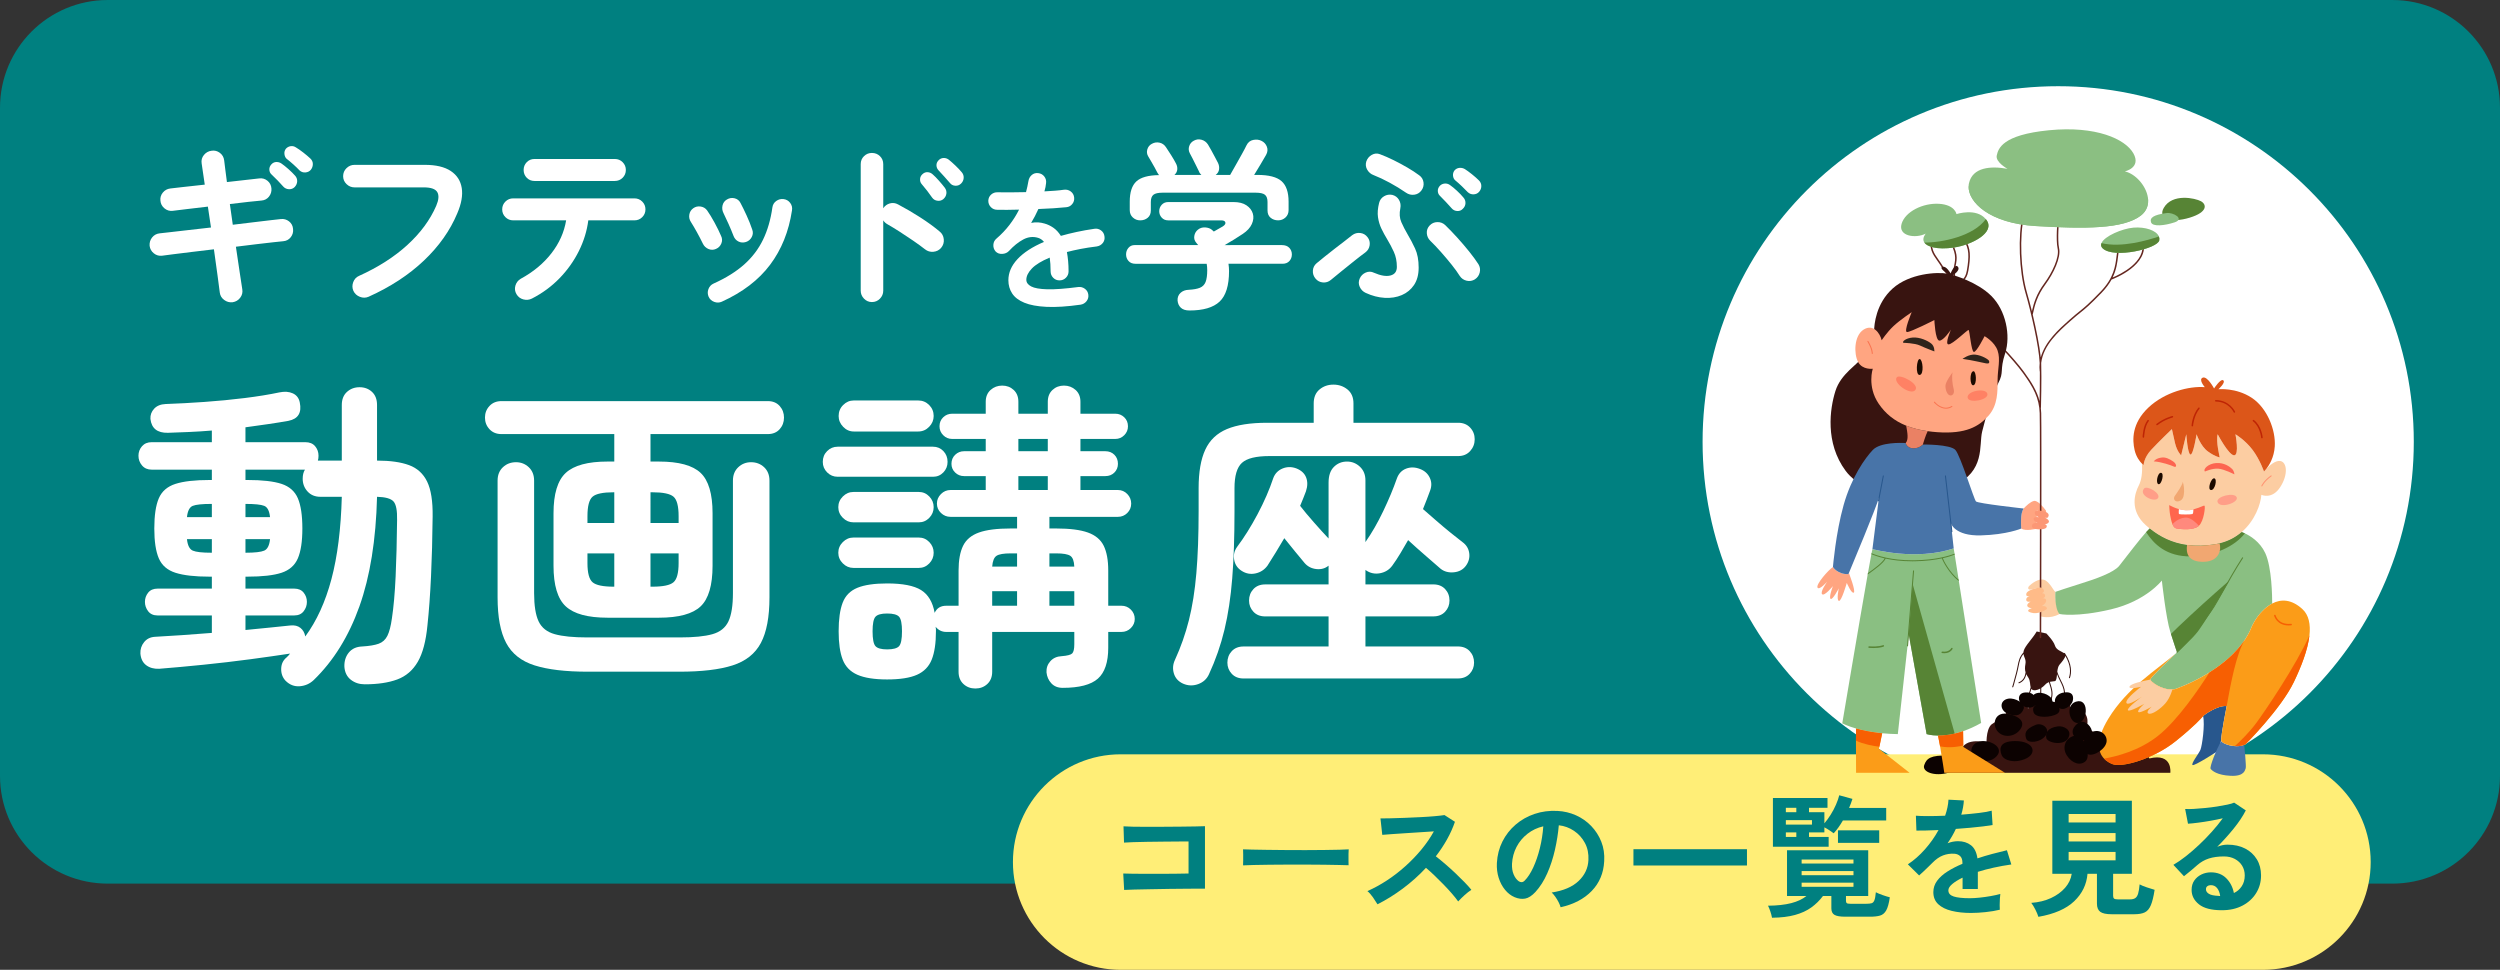 <?xml version="1.0" encoding="utf-8"?>
<!-- Generator: Adobe Illustrator 28.1.0, SVG Export Plug-In . SVG Version: 6.00 Build 0)  -->
<svg version="1.1" id="layer" xmlns="http://www.w3.org/2000/svg" xmlns:xlink="http://www.w3.org/1999/xlink" x="0px" y="0px"
	 width="464px" height="180px" viewBox="0 0 464 180" enable-background="new 0 0 464 180" xml:space="preserve">
<rect x="0" y="0" width="464" height="180" fill="#333333" stroke="none"/>
<path fill="#008080" d="M444,164H20c-11.046,0-20-8.954-20-20V20C0,8.954,8.954,0,20,0h424c11.046,0,20,8.954,20,20v124
	C464,155.046,455.046,164,444,164z"/>
<circle fill="#FFFFFF" cx="382" cy="82" r="66"/>
<g>
	<g>
		<path fill="#FFFFFF" d="M43.171,56.096c-0.566,0.068-1.088-0.074-1.563-0.425c-0.477-0.352-0.748-0.811-0.816-1.377
			c-0.068-0.612-0.204-1.649-0.408-3.111c-0.204-1.462-0.431-3.1-0.68-4.913c-1.428,0.159-2.8,0.323-4.114,0.493
			c-1.314,0.17-2.46,0.312-3.434,0.425c-0.976,0.114-1.666,0.204-2.074,0.272c-0.567,0.068-1.077-0.079-1.53-0.442
			c-0.453-0.362-0.714-0.827-0.782-1.394c-0.045-0.589,0.107-1.105,0.459-1.547c0.352-0.442,0.811-0.697,1.377-0.765
			c0.363-0.045,1.021-0.119,1.973-0.221s2.085-0.232,3.399-0.391c1.314-0.158,2.709-0.317,4.183-0.476l-0.578-3.876
			c-1.474,0.159-2.816,0.317-4.029,0.476c-1.213,0.159-2.046,0.261-2.499,0.306c-0.566,0.068-1.076-0.085-1.529-0.459
			c-0.454-0.374-0.703-0.844-0.748-1.411c-0.068-0.566,0.079-1.071,0.441-1.513c0.362-0.442,0.827-0.697,1.395-0.765
			c0.385-0.045,1.173-0.136,2.362-0.272c1.19-0.136,2.533-0.283,4.029-0.442c-0.25-1.791-0.442-3.105-0.578-3.944
			c-0.091-0.589,0.051-1.11,0.425-1.564c0.374-0.453,0.845-0.714,1.411-0.782c0.566-0.09,1.082,0.04,1.547,0.391
			s0.731,0.822,0.8,1.411c0.045,0.408,0.112,0.958,0.203,1.649c0.091,0.692,0.192,1.479,0.307,2.363l6.018-0.68
			c0.566-0.068,1.071,0.08,1.514,0.442c0.441,0.363,0.685,0.839,0.73,1.428c0.045,0.567-0.107,1.071-0.459,1.513
			c-0.352,0.442-0.822,0.686-1.411,0.731c-0.544,0.045-1.338,0.125-2.38,0.238c-1.043,0.114-2.199,0.25-3.468,0.408l0.544,3.842
			c1.405-0.181,2.72-0.34,3.944-0.476c1.224-0.136,2.271-0.26,3.145-0.374c0.872-0.113,1.479-0.181,1.819-0.204
			c0.566-0.068,1.076,0.074,1.529,0.425c0.453,0.352,0.703,0.822,0.748,1.411c0.068,0.567-0.073,1.077-0.425,1.53
			c-0.352,0.454-0.821,0.703-1.411,0.748c-0.34,0.023-0.94,0.085-1.802,0.187s-1.893,0.221-3.094,0.357
			c-1.202,0.136-2.494,0.295-3.876,0.476c0.271,1.836,0.515,3.474,0.73,4.913s0.368,2.442,0.459,3.009
			c0.091,0.567-0.039,1.082-0.391,1.547C44.23,55.728,43.76,56.005,43.171,56.096z M54.697,34.71
			c-0.295,0.295-0.652,0.431-1.071,0.408c-0.42-0.022-0.765-0.181-1.037-0.476c-0.271-0.317-0.624-0.697-1.054-1.139
			c-0.431-0.442-0.828-0.833-1.19-1.173c-0.227-0.227-0.346-0.516-0.356-0.867c-0.012-0.351,0.119-0.674,0.391-0.969
			c0.249-0.272,0.55-0.414,0.901-0.425c0.351-0.011,0.674,0.085,0.969,0.289c0.362,0.25,0.787,0.59,1.275,1.02
			c0.486,0.431,0.9,0.839,1.24,1.224c0.272,0.295,0.402,0.641,0.392,1.037C55.145,34.036,54.991,34.393,54.697,34.71z
			 M55.581,31.616c-0.295-0.317-0.669-0.68-1.122-1.088c-0.454-0.408-0.873-0.759-1.258-1.054c-0.227-0.204-0.363-0.493-0.408-0.867
			c-0.046-0.374,0.045-0.708,0.272-1.003c0.249-0.272,0.549-0.43,0.9-0.476c0.352-0.045,0.674,0.034,0.969,0.238
			c0.386,0.227,0.833,0.539,1.344,0.935c0.51,0.397,0.946,0.765,1.309,1.105c0.317,0.295,0.476,0.641,0.476,1.037
			c0,0.397-0.124,0.754-0.373,1.071c-0.25,0.294-0.584,0.459-1.004,0.493C56.267,32.042,55.898,31.911,55.581,31.616z"/>
		<path fill="#FFFFFF" d="M68.41,55.076c-0.521,0.227-1.06,0.232-1.614,0.017c-0.556-0.215-0.958-0.583-1.207-1.105
			c-0.228-0.521-0.238-1.059-0.034-1.615c0.204-0.555,0.566-0.946,1.088-1.173c3.559-1.609,6.55-3.524,8.976-5.746
			c2.426-2.221,4.205-4.635,5.338-7.242c0.477-1.11,0.545-1.96,0.204-2.55c-0.34-0.589-1.179-0.884-2.516-0.884H65.793
			c-0.567,0-1.061-0.204-1.479-0.612c-0.42-0.408-0.629-0.895-0.629-1.462c0-0.589,0.209-1.088,0.629-1.496
			c0.419-0.408,0.912-0.612,1.479-0.612h13.056c2.062,0,3.666,0.38,4.811,1.139c1.145,0.76,1.824,1.814,2.04,3.162
			c0.216,1.349-0.062,2.918-0.833,4.709c-1.338,3.196-3.405,6.12-6.205,8.772S72.444,53.263,68.41,55.076z"/>
		<path fill="#FFFFFF" d="M98.716,55.417c-0.499,0.249-1.025,0.3-1.581,0.153s-0.98-0.471-1.274-0.969
			c-0.295-0.499-0.363-1.025-0.204-1.581c0.158-0.555,0.487-0.98,0.985-1.275c2.335-1.27,4.233-2.845,5.695-4.726
			s2.374-3.921,2.737-6.12h-9.826c-0.566,0-1.049-0.198-1.445-0.595c-0.396-0.396-0.595-0.878-0.595-1.445
			c0-0.566,0.198-1.048,0.595-1.445s0.879-0.595,1.445-0.595h22.508c0.566,0,1.048,0.199,1.445,0.595
			c0.396,0.396,0.595,0.878,0.595,1.445c0,0.567-0.198,1.049-0.595,1.445c-0.397,0.397-0.879,0.595-1.445,0.595h-8.567
			c-0.25,1.95-0.833,3.848-1.751,5.695c-0.919,1.848-2.114,3.531-3.588,5.049S100.665,54.419,98.716,55.417z M99.192,33.588
			c-0.567,0-1.043-0.198-1.429-0.595c-0.386-0.396-0.578-0.878-0.578-1.445c0-0.566,0.192-1.048,0.578-1.445
			c0.386-0.396,0.861-0.595,1.429-0.595h14.926c0.566,0,1.048,0.199,1.445,0.595c0.396,0.397,0.595,0.878,0.595,1.445
			c0,0.567-0.199,1.049-0.595,1.445c-0.397,0.397-0.879,0.595-1.445,0.595H99.192z"/>
		<path fill="#FFFFFF" d="M132.881,46.203c-0.454,0.204-0.913,0.209-1.378,0.017c-0.465-0.192-0.811-0.515-1.036-0.969
			c-0.363-0.748-0.743-1.479-1.14-2.193c-0.396-0.714-0.754-1.32-1.07-1.819c-0.295-0.43-0.403-0.895-0.323-1.394
			c0.079-0.498,0.323-0.895,0.73-1.19c0.408-0.294,0.867-0.402,1.377-0.323c0.511,0.08,0.912,0.323,1.207,0.731
			c0.431,0.612,0.896,1.377,1.395,2.295c0.498,0.918,0.895,1.729,1.189,2.431c0.227,0.454,0.244,0.918,0.052,1.394
			C133.69,45.658,133.356,45.999,132.881,46.203z M133.969,55.995c-0.454,0.204-0.924,0.215-1.411,0.034
			c-0.488-0.182-0.833-0.499-1.037-0.952c-0.204-0.476-0.216-0.952-0.034-1.428s0.498-0.816,0.952-1.02
			c2.312-1.042,4.21-2.227,5.695-3.553c1.484-1.326,2.646-2.856,3.484-4.59s1.417-3.723,1.734-5.967
			c0.067-0.521,0.312-0.929,0.73-1.224c0.42-0.294,0.879-0.408,1.377-0.34c0.499,0.068,0.901,0.306,1.207,0.714
			c0.307,0.408,0.414,0.873,0.323,1.394c-0.59,3.899-1.943,7.259-4.062,10.081C140.808,51.965,137.821,54.249,133.969,55.995z
			 M138.456,44.911c-0.498,0.159-0.963,0.13-1.394-0.085c-0.431-0.215-0.737-0.561-0.918-1.037c-0.25-0.657-0.562-1.405-0.936-2.244
			c-0.374-0.838-0.686-1.507-0.935-2.006c-0.227-0.453-0.284-0.923-0.17-1.411c0.113-0.487,0.385-0.855,0.815-1.105
			c0.454-0.272,0.93-0.345,1.429-0.221c0.498,0.125,0.861,0.414,1.088,0.867c0.34,0.635,0.719,1.411,1.139,2.329
			c0.419,0.918,0.766,1.785,1.037,2.601c0.182,0.476,0.153,0.94-0.085,1.394C139.289,44.446,138.933,44.752,138.456,44.911z"/>
		<path fill="#FFFFFF" d="M161.822,56.062c-0.566,0-1.054-0.21-1.462-0.629c-0.407-0.42-0.611-0.912-0.611-1.479V30.46
			c0-0.589,0.204-1.082,0.611-1.479c0.408-0.396,0.896-0.595,1.462-0.595c0.59,0,1.089,0.199,1.496,0.595
			c0.408,0.397,0.612,0.89,0.612,1.479v8.194c0.294-0.453,0.702-0.753,1.224-0.901c0.521-0.147,1.031-0.085,1.53,0.187
			c1.337,0.703,2.703,1.502,4.097,2.397c1.395,0.896,2.602,1.774,3.621,2.635c0.453,0.363,0.709,0.845,0.766,1.445
			c0.056,0.601-0.108,1.128-0.493,1.581c-0.363,0.431-0.839,0.674-1.428,0.731c-0.59,0.057-1.111-0.096-1.564-0.459
			c-0.635-0.499-1.366-1.031-2.193-1.598c-0.827-0.566-1.654-1.116-2.481-1.649c-0.828-0.532-1.581-0.991-2.261-1.377
			c-0.363-0.204-0.635-0.453-0.816-0.748v13.056c0,0.567-0.204,1.059-0.612,1.479C162.911,55.853,162.412,56.062,161.822,56.062z
			 M175.083,36.955c-0.295,0.25-0.652,0.352-1.071,0.306c-0.42-0.045-0.754-0.238-1.003-0.578c-0.227-0.34-0.533-0.759-0.918-1.258
			c-0.386-0.498-0.737-0.929-1.054-1.292c-0.204-0.249-0.295-0.555-0.272-0.918c0.022-0.362,0.182-0.668,0.477-0.918
			c0.271-0.249,0.583-0.362,0.935-0.34c0.352,0.023,0.663,0.159,0.935,0.408c0.341,0.295,0.726,0.686,1.156,1.173
			s0.793,0.924,1.088,1.309c0.249,0.34,0.346,0.709,0.289,1.105C175.587,36.348,175.399,36.683,175.083,36.955z M178.381,34.064
			c-0.295,0.295-0.652,0.431-1.071,0.408c-0.42-0.022-0.754-0.192-1.003-0.51c-0.271-0.317-0.612-0.702-1.02-1.156
			c-0.408-0.454-0.782-0.861-1.122-1.224c-0.228-0.25-0.346-0.549-0.357-0.901s0.13-0.674,0.425-0.969
			c0.249-0.249,0.55-0.379,0.901-0.391c0.352-0.011,0.674,0.097,0.969,0.323c0.34,0.272,0.748,0.635,1.225,1.088
			c0.476,0.454,0.872,0.873,1.189,1.258c0.249,0.295,0.362,0.641,0.34,1.037C178.834,33.424,178.675,33.77,178.381,34.064z"/>
		<path fill="#FFFFFF" d="M200.567,56.546c-2.502,0.354-4.611,0.49-6.328,0.406c-1.718-0.084-3.095-0.341-4.13-0.77
			c-1.036-0.43-1.788-1.003-2.254-1.722c-0.468-0.718-0.7-1.535-0.7-2.45c0-1.4,0.564-2.707,1.693-3.92
			c1.13-1.213,2.768-2.277,4.914-3.192c-0.299-0.373-0.662-0.625-1.092-0.756c-0.934-0.28-1.853-0.177-2.758,0.308
			s-1.788,1.195-2.646,2.128c-0.317,0.336-0.732,0.518-1.246,0.546c-0.513,0.028-0.929-0.126-1.245-0.462
			c-0.299-0.354-0.435-0.765-0.406-1.232c0.028-0.466,0.219-0.849,0.574-1.148c0.914-0.784,1.722-1.633,2.422-2.548
			s1.292-1.857,1.777-2.828c-0.803,0.019-1.554,0.033-2.254,0.042c-0.699,0.009-1.302,0.005-1.806-0.014
			c-0.467,0-0.858-0.163-1.176-0.49s-0.477-0.724-0.477-1.19c0.019-0.466,0.196-0.849,0.532-1.148
			c0.336-0.298,0.737-0.438,1.204-0.42c0.653,0.019,1.442,0.024,2.366,0.014c0.924-0.009,1.89-0.023,2.897-0.042
			c0.094-0.354,0.178-0.7,0.252-1.036c0.075-0.336,0.141-0.672,0.196-1.008c0.074-0.466,0.28-0.845,0.616-1.134
			c0.336-0.289,0.737-0.406,1.204-0.35c0.466,0.056,0.84,0.261,1.12,0.616c0.279,0.355,0.392,0.766,0.336,1.232
			c-0.02,0.243-0.057,0.495-0.112,0.756s-0.122,0.522-0.196,0.784c0.71-0.037,1.372-0.079,1.988-0.126
			c0.616-0.046,1.166-0.107,1.652-0.182c0.466-0.056,0.882,0.052,1.246,0.322c0.363,0.271,0.573,0.64,0.63,1.106
			c0.056,0.467-0.062,0.877-0.351,1.232c-0.289,0.355-0.657,0.551-1.105,0.588c-0.691,0.075-1.484,0.14-2.38,0.196
			c-0.896,0.056-1.83,0.103-2.801,0.14c-0.41,0.915-0.858,1.774-1.344,2.576c0.448-0.093,0.877-0.126,1.288-0.098
			c0.41,0.028,0.803,0.098,1.176,0.21c0.561,0.15,1.106,0.406,1.639,0.77c0.531,0.364,1.003,0.873,1.414,1.526
			c0.914-0.261,1.89-0.504,2.926-0.728c1.036-0.224,2.132-0.42,3.29-0.588c0.447-0.074,0.858,0.024,1.231,0.294
			s0.588,0.64,0.645,1.106c0.074,0.467-0.028,0.877-0.309,1.232c-0.279,0.354-0.653,0.569-1.12,0.644
			c-1.082,0.131-2.081,0.285-2.995,0.462c-0.915,0.178-1.765,0.369-2.549,0.574c0.094,0.504,0.168,1.055,0.225,1.652
			c0.056,0.598,0.084,1.242,0.084,1.932c0,0.467-0.164,0.864-0.49,1.19c-0.327,0.327-0.724,0.49-1.189,0.49
			c-0.468,0-0.859-0.163-1.177-0.49s-0.476-0.724-0.476-1.19c0-0.952-0.056-1.801-0.168-2.548c-1.531,0.635-2.637,1.312-3.318,2.03
			s-1.021,1.414-1.021,2.086c0,0.504,0.298,0.915,0.896,1.232s1.596,0.495,2.996,0.532c1.4,0.038,3.313-0.102,5.74-0.42
			c0.448-0.056,0.858,0.052,1.231,0.322c0.374,0.271,0.589,0.64,0.645,1.106c0.056,0.448-0.056,0.849-0.336,1.204
			C201.379,56.256,201.015,56.471,200.567,56.546z"/>
		<path fill="#FFFFFF" d="M220.765,57.626c-0.703,0-1.235-0.17-1.598-0.51c-0.363-0.34-0.567-0.793-0.612-1.36
			c-0.022-0.567,0.158-1.032,0.544-1.394c0.385-0.362,0.896-0.555,1.53-0.578c0.884-0.045,1.575-0.17,2.073-0.374
			c0.499-0.204,0.851-0.561,1.055-1.071c0.204-0.51,0.306-1.241,0.306-2.193c0-0.43-0.034-0.827-0.102-1.19h-13.227
			c-0.544,0-0.969-0.17-1.274-0.51c-0.307-0.34-0.459-0.748-0.459-1.224c0-0.476,0.146-0.884,0.441-1.224
			c0.295-0.34,0.669-0.51,1.122-0.51h11.832c-0.068-0.068-0.131-0.136-0.187-0.204c-0.058-0.068-0.119-0.147-0.188-0.238
			c-0.317-0.362-0.437-0.782-0.356-1.258c0.079-0.476,0.3-0.861,0.662-1.156c0.386-0.317,0.839-0.459,1.36-0.425
			c0.521,0.034,0.94,0.187,1.258,0.459c0.046,0.045,0.103,0.097,0.17,0.153c0.068,0.057,0.125,0.108,0.17,0.153
			c0.317-0.181,0.635-0.362,0.952-0.544c0.317-0.181,0.556-0.317,0.714-0.408c0.386-0.249,0.545-0.499,0.477-0.748
			c-0.068-0.249-0.329-0.374-0.782-0.374h-9.826c-0.499,0-0.9-0.17-1.207-0.51c-0.306-0.34-0.459-0.736-0.459-1.19
			c0-0.453,0.153-0.85,0.459-1.19c0.307-0.34,0.708-0.51,1.207-0.51h12.139c0.997,0,1.796,0.204,2.396,0.612
			c0.601,0.408,0.991,0.918,1.173,1.53c0.182,0.612,0.119,1.258-0.187,1.938c-0.307,0.68-0.867,1.292-1.684,1.836
			c-0.589,0.386-1.155,0.748-1.699,1.088s-1.1,0.669-1.666,0.986H237.9c0.612,0,1.076,0.17,1.395,0.51
			c0.316,0.34,0.476,0.748,0.476,1.224c0,0.476-0.153,0.884-0.459,1.224c-0.306,0.34-0.73,0.51-1.275,0.51h-10.029
			c0.067,0.476,0.102,0.93,0.102,1.36c0,2.675-0.584,4.562-1.751,5.661C225.189,57.077,223.326,57.626,220.765,57.626z
			 M211.618,40.898c-0.521,0-0.975-0.175-1.359-0.527c-0.386-0.352-0.578-0.811-0.578-1.377V37.43c0-1.745,0.408-2.997,1.224-3.757
			c0.816-0.759,2.222-1.15,4.216-1.173c-0.067-0.09-0.13-0.175-0.187-0.255s-0.107-0.165-0.153-0.255
			c-0.091-0.204-0.249-0.504-0.476-0.901c-0.227-0.396-0.454-0.793-0.68-1.19c-0.228-0.396-0.397-0.686-0.511-0.867
			c-0.249-0.408-0.306-0.844-0.17-1.309c0.137-0.464,0.419-0.811,0.851-1.037c0.453-0.25,0.929-0.317,1.428-0.204
			c0.498,0.114,0.896,0.397,1.189,0.85c0.25,0.363,0.566,0.85,0.952,1.462s0.681,1.122,0.885,1.53
			c0.203,0.363,0.288,0.737,0.255,1.122c-0.034,0.386-0.21,0.726-0.527,1.02h4.998c-0.091-0.09-0.176-0.187-0.255-0.289
			c-0.08-0.102-0.142-0.221-0.188-0.357c-0.091-0.204-0.255-0.538-0.492-1.003c-0.238-0.464-0.471-0.929-0.697-1.394
			c-0.227-0.464-0.397-0.787-0.51-0.969c-0.228-0.431-0.268-0.873-0.119-1.326c0.146-0.453,0.436-0.793,0.867-1.02
			c0.453-0.249,0.929-0.306,1.428-0.17c0.498,0.136,0.895,0.431,1.189,0.884c0.158,0.25,0.357,0.595,0.596,1.037
			c0.237,0.442,0.476,0.884,0.714,1.326c0.237,0.442,0.425,0.799,0.561,1.071c0.182,0.386,0.243,0.782,0.188,1.19
			c-0.057,0.408-0.267,0.748-0.629,1.02h2.686c0.272-0.476,0.606-1.065,1.003-1.768c0.396-0.702,0.787-1.399,1.173-2.091
			c0.386-0.691,0.669-1.229,0.851-1.615c0.271-0.566,0.69-0.906,1.258-1.02c0.566-0.113,1.076-0.056,1.53,0.17
			c0.476,0.227,0.81,0.589,1.003,1.088c0.192,0.499,0.141,1.009-0.153,1.53c-0.25,0.454-0.584,1.026-1.003,1.717
			c-0.42,0.691-0.822,1.354-1.207,1.989h0.612c2.107,0,3.598,0.386,4.471,1.156c0.872,0.771,1.309,2.04,1.309,3.808v1.564
			c0,0.566-0.192,1.025-0.577,1.377c-0.386,0.352-0.839,0.527-1.36,0.527c-0.544,0-1.009-0.158-1.395-0.476
			c-0.386-0.317-0.577-0.771-0.577-1.36v-1.564c0-0.634-0.159-1.083-0.477-1.343c-0.317-0.26-0.896-0.391-1.733-0.391h-17.238
			c-0.839,0-1.417,0.13-1.734,0.391c-0.317,0.261-0.476,0.709-0.476,1.343v1.564c0,0.589-0.193,1.043-0.578,1.36
			C212.627,40.74,212.162,40.898,211.618,40.898z"/>
		<path fill="#FFFFFF" d="M247.018,51.948c-0.431,0.363-0.924,0.522-1.479,0.476c-0.556-0.045-1.015-0.283-1.377-0.714
			c-0.362-0.43-0.526-0.923-0.493-1.479c0.034-0.555,0.267-1.014,0.697-1.377c0.408-0.34,0.906-0.748,1.496-1.224
			c0.589-0.476,1.207-0.963,1.854-1.462c0.646-0.499,1.258-0.969,1.836-1.411c0.577-0.442,1.048-0.81,1.41-1.105
			c0.453-0.34,0.958-0.476,1.514-0.408c0.556,0.068,1.003,0.329,1.343,0.782c0.34,0.431,0.471,0.924,0.392,1.479
			c-0.08,0.556-0.347,1.003-0.8,1.343c-0.589,0.431-1.28,0.963-2.074,1.598c-0.793,0.635-1.575,1.264-2.346,1.887
			C248.219,50.957,247.562,51.495,247.018,51.948z M253.478,54.362c-0.499-0.226-0.867-0.595-1.104-1.105
			c-0.238-0.51-0.244-1.025-0.018-1.547c0.227-0.521,0.601-0.895,1.122-1.122c0.521-0.226,1.031-0.215,1.53,0.034
			c1.246,0.544,2.267,0.714,3.06,0.51s1.19-0.736,1.19-1.598c0-1.042-0.188-1.972-0.562-2.788c-0.374-0.816-0.787-1.598-1.24-2.346
			c-0.386-0.634-0.737-1.28-1.055-1.938c-0.317-0.657-0.532-1.371-0.646-2.142c-0.114-0.77-0.046-1.654,0.204-2.652
			c0.136-0.544,0.441-0.958,0.918-1.241c0.476-0.283,0.985-0.368,1.529-0.255c0.544,0.136,0.958,0.442,1.241,0.918
			s0.368,0.998,0.255,1.564c-0.204,0.975-0.142,1.836,0.188,2.584c0.328,0.748,0.719,1.508,1.173,2.278
			c0.476,0.793,0.935,1.666,1.377,2.618c0.442,0.952,0.663,2.131,0.663,3.536c0,1.292-0.284,2.363-0.85,3.213
			c-0.567,0.85-1.326,1.479-2.278,1.887c-0.952,0.408-2.012,0.578-3.179,0.51C255.829,55.212,254.656,54.906,253.478,54.362z
			 M260.958,35.765c-0.952-0.657-1.961-1.275-3.026-1.853c-1.065-0.578-2.062-1.048-2.992-1.411c-0.499-0.181-0.89-0.51-1.173-0.986
			c-0.283-0.476-0.346-0.986-0.187-1.53c0.181-0.544,0.521-0.958,1.02-1.241c0.498-0.283,1.009-0.323,1.53-0.119
			c0.793,0.295,1.626,0.658,2.499,1.088c0.872,0.431,1.728,0.89,2.566,1.377c0.839,0.488,1.575,0.969,2.21,1.445
			c0.453,0.318,0.72,0.754,0.8,1.309c0.079,0.556-0.052,1.06-0.392,1.513c-0.34,0.454-0.788,0.714-1.343,0.782
			C261.915,36.207,261.411,36.082,260.958,35.765z M273.741,51.846c-0.476,0.295-0.985,0.38-1.529,0.255s-0.976-0.425-1.292-0.901
			c-0.363-0.589-0.862-1.28-1.496-2.074c-0.635-0.793-1.304-1.586-2.006-2.38c-0.703-0.793-1.36-1.484-1.973-2.074
			c-0.386-0.385-0.595-0.85-0.629-1.394s0.142-1.02,0.527-1.428c0.385-0.408,0.861-0.618,1.428-0.629
			c0.566-0.011,1.054,0.176,1.462,0.561c0.702,0.68,1.445,1.451,2.228,2.312c0.781,0.862,1.518,1.723,2.21,2.584
			c0.69,0.862,1.263,1.644,1.717,2.346c0.294,0.476,0.379,0.986,0.255,1.53C274.518,51.099,274.218,51.529,273.741,51.846z
			 M271.498,38.756c-0.272,0.295-0.618,0.431-1.037,0.408c-0.42-0.022-0.766-0.192-1.037-0.51c-0.272-0.317-0.624-0.702-1.054-1.156
			c-0.432-0.453-0.816-0.85-1.156-1.19c-0.228-0.227-0.346-0.516-0.357-0.867c-0.012-0.351,0.119-0.674,0.392-0.969
			c0.249-0.249,0.555-0.385,0.918-0.408c0.362-0.022,0.69,0.08,0.985,0.306c0.362,0.25,0.782,0.595,1.258,1.037
			c0.477,0.442,0.873,0.856,1.19,1.241c0.272,0.295,0.402,0.646,0.391,1.054C271.979,38.11,271.814,38.462,271.498,38.756z
			 M272.416,35.663c-0.295-0.317-0.663-0.686-1.105-1.105s-0.855-0.788-1.241-1.105c-0.227-0.204-0.356-0.487-0.391-0.85
			c-0.034-0.362,0.062-0.691,0.289-0.986c0.249-0.272,0.549-0.425,0.9-0.459c0.352-0.034,0.686,0.04,1.004,0.221
			c0.362,0.227,0.799,0.544,1.309,0.952c0.51,0.408,0.946,0.793,1.309,1.156c0.295,0.295,0.442,0.641,0.442,1.037
			c0,0.397-0.136,0.754-0.408,1.071c-0.249,0.295-0.584,0.454-1.003,0.476C273.101,36.093,272.732,35.957,272.416,35.663z"/>
		<path fill="#FFFFFF" d="M67.699,127.007c-1.001,0-1.86-0.28-2.58-0.84c-0.72-0.562-1.12-1.36-1.2-2.4
			c-0.04-1.04,0.229-1.92,0.81-2.64c0.58-0.721,1.41-1.1,2.49-1.141c1.32-0.079,2.34-0.249,3.061-0.51
			c0.72-0.26,1.26-0.75,1.62-1.47c0.359-0.72,0.639-1.8,0.84-3.24c0.319-2.12,0.549-4.71,0.689-7.771
			c0.14-3.059,0.229-6.549,0.271-10.469c0.039-1.76-0.181-2.91-0.66-3.451c-0.48-0.539-1.5-0.829-3.061-0.869
			c-0.2,8-1.289,14.78-3.27,20.34c-1.98,5.561-4.811,10.119-8.49,13.68c-0.72,0.68-1.58,1.06-2.58,1.141
			c-1,0.079-1.88-0.262-2.64-1.021c-0.561-0.601-0.831-1.341-0.81-2.22c0.02-0.881,0.35-1.58,0.989-2.1
			c0.12-0.121,0.24-0.24,0.36-0.36s0.22-0.24,0.3-0.36c-2.08,0.32-4.54,0.67-7.38,1.051c-2.841,0.379-5.74,0.719-8.7,1.02
			c-2.96,0.3-5.7,0.549-8.22,0.75c-0.96,0.039-1.761-0.18-2.4-0.66s-1-1.2-1.08-2.16c-0.04-0.799,0.189-1.51,0.69-2.13
			c0.5-0.62,1.189-0.95,2.07-0.989c1.439-0.08,3.069-0.181,4.89-0.301c1.819-0.12,3.69-0.26,5.61-0.42v-3.24h-10.08
			c-0.761,0-1.341-0.26-1.74-0.779c-0.4-0.52-0.6-1.1-0.6-1.74c0-0.64,0.199-1.209,0.6-1.711c0.399-0.499,0.979-0.75,1.74-0.75
			h10.08v-2.219h-0.42c-2.721,0-4.83-0.24-6.33-0.721s-2.53-1.369-3.091-2.67c-0.561-1.299-0.84-3.15-0.84-5.55
			c0-2.439,0.279-4.31,0.84-5.61c0.561-1.299,1.591-2.189,3.091-2.67s3.609-0.72,6.33-0.72h0.42v-1.92h-11.16
			c-0.761,0-1.36-0.26-1.8-0.78c-0.441-0.52-0.66-1.119-0.66-1.8c0-0.68,0.219-1.27,0.66-1.77c0.439-0.5,1.039-0.75,1.8-0.75h11.16
			v-2.16c-1.44,0.12-2.851,0.21-4.23,0.27s-2.69,0.111-3.93,0.15c-1.961,0.041-3.04-0.819-3.24-2.58
			c-0.04-0.72,0.189-1.35,0.69-1.89c0.499-0.54,1.209-0.83,2.13-0.87c2.279-0.08,4.689-0.21,7.229-0.39
			c2.54-0.18,5.02-0.42,7.44-0.72c2.42-0.3,4.569-0.65,6.45-1.05c0.96-0.2,1.789-0.14,2.489,0.18c0.7,0.321,1.13,0.88,1.29,1.68
			c0.399,1.92-0.3,3.06-2.1,3.42c-1.12,0.201-2.36,0.4-3.72,0.6c-1.36,0.201-2.781,0.4-4.261,0.6v2.76h11.101
			c0.8,0,1.41,0.25,1.83,0.75c0.42,0.5,0.63,1.09,0.63,1.77c0,0.16-0.011,0.32-0.03,0.48c-0.021,0.16-0.051,0.3-0.09,0.42h4.44
			v-10.32c0-1.04,0.319-1.85,0.96-2.43c0.639-0.58,1.419-0.87,2.34-0.87c0.919,0,1.689,0.291,2.31,0.87
			c0.62,0.58,0.93,1.39,0.93,2.43v10.32c2.439,0,4.42,0.28,5.94,0.84c1.52,0.561,2.64,1.581,3.36,3.06
			c0.72,1.48,1.059,3.641,1.02,6.48c-0.04,4-0.141,7.709-0.3,11.129c-0.16,3.421-0.381,6.432-0.66,9.031
			c-0.28,2.96-0.88,5.23-1.8,6.81c-0.921,1.579-2.19,2.67-3.811,3.271C72.109,126.707,70.099,127.007,67.699,127.007z
			 M34.699,95.986h4.62v-2.459h-0.061c-1.72,0-2.88,0.119-3.479,0.359C35.179,94.127,34.819,94.827,34.699,95.986z M39.259,102.587
			h0.061v-2.521h-4.62c0.12,1.161,0.479,1.871,1.08,2.131C36.379,102.457,37.539,102.587,39.259,102.587z M56.659,118.127
			c2.119-2.881,3.739-6.43,4.859-10.65c1.12-4.219,1.76-9.309,1.921-15.27h-3.961c-1,0-1.8-0.33-2.399-0.99
			c-0.601-0.66-0.9-1.449-0.9-2.37c0-0.68,0.14-1.239,0.42-1.68h-11.04v1.92h0.36c2.76,0,4.869,0.239,6.33,0.72
			c1.46,0.48,2.47,1.371,3.03,2.67c0.56,1.301,0.84,3.171,0.84,5.61c0,2.399-0.28,4.251-0.84,5.55
			c-0.561,1.301-1.57,2.189-3.03,2.67c-1.461,0.48-3.57,0.721-6.33,0.721h-0.36v2.219h9.061c0.759,0,1.34,0.251,1.74,0.75
			c0.399,0.502,0.6,1.071,0.6,1.711c0,0.641-0.2,1.221-0.6,1.74c-0.4,0.52-0.981,0.779-1.74,0.779h-9.061v2.7
			c1.6-0.159,3.12-0.31,4.561-0.45c1.439-0.14,2.7-0.27,3.78-0.39c0.759-0.079,1.38,0.07,1.859,0.45
			C56.239,116.918,56.539,117.447,56.659,118.127z M45.559,95.986h4.561c-0.12-1.159-0.48-1.859-1.08-2.1s-1.761-0.359-3.48-0.359
			V95.986z M45.559,102.587c1.72,0,2.881-0.13,3.48-0.39s0.96-0.97,1.08-2.131h-4.561V102.587z"/>
		<path fill="#FFFFFF" d="M112.751,114.646c-3.641,0-6.22-0.699-7.74-2.1s-2.279-3.92-2.279-7.561v-9.72
			c0-3.6,0.759-6.099,2.279-7.5c1.521-1.399,4.1-2.1,7.74-2.1h1.26v-5.1H93.071c-0.921,0-1.66-0.3-2.22-0.9
			c-0.562-0.6-0.841-1.32-0.841-2.16s0.279-1.56,0.841-2.16c0.56-0.6,1.299-0.9,2.22-0.9h49.439c0.92,0,1.65,0.3,2.19,0.9
			s0.81,1.32,0.81,2.16s-0.27,1.56-0.81,2.16c-0.54,0.6-1.271,0.9-2.19,0.9h-21.779v5.1h1.56c3.68,0,6.26,0.7,7.74,2.1
			c1.479,1.401,2.22,3.9,2.22,7.5v9.72c0,3.641-0.74,6.16-2.22,7.561c-1.48,1.4-4.061,2.1-7.74,2.1H112.751z M109.091,124.667
			c-4.12,0-7.41-0.39-9.87-1.171c-2.46-0.779-4.22-2.168-5.279-4.17c-1.061-1.999-1.59-4.818-1.59-8.459v-21.66
			c0-1.04,0.329-1.87,0.989-2.49c0.66-0.62,1.471-0.93,2.431-0.93c0.919,0,1.71,0.311,2.37,0.93c0.659,0.621,0.989,1.45,0.989,2.49
			v20.88c0,2.32,0.279,4.07,0.84,5.25c0.561,1.181,1.561,1.971,3,2.37c1.44,0.4,3.44,0.6,6,0.6h17.221c2.6,0,4.609-0.199,6.029-0.6
			c1.42-0.399,2.41-1.189,2.971-2.37c0.56-1.18,0.84-2.93,0.84-5.25v-20.88c0-1.04,0.33-1.87,0.99-2.49
			c0.659-0.62,1.449-0.93,2.37-0.93c0.96,0,1.77,0.311,2.43,0.93c0.66,0.621,0.99,1.45,0.99,2.49v21.66
			c0,3.641-0.531,6.46-1.591,8.459c-1.06,2.002-2.811,3.391-5.25,4.17c-2.439,0.781-5.74,1.171-9.899,1.171H109.091z
			 M109.031,97.066h4.979v-5.699h-0.119c-1.961,0-3.261,0.27-3.9,0.81c-0.641,0.54-0.96,1.751-0.96,3.63V97.066z M113.892,108.887
			h0.119v-6.18h-4.979v1.8c0,1.841,0.319,3.03,0.96,3.569C110.631,108.617,111.931,108.887,113.892,108.887z M120.731,97.066h5.22
			v-1.26c0-1.879-0.32-3.09-0.96-3.63c-0.641-0.54-1.94-0.81-3.9-0.81h-0.359V97.066z M120.731,108.887h0.359
			c1.96,0,3.26-0.27,3.9-0.811c0.64-0.539,0.96-1.729,0.96-3.569v-1.8h-5.22V108.887z"/>
		<path fill="#FFFFFF" d="M155.469,88.487c-0.76,0-1.409-0.27-1.949-0.81s-0.811-1.189-0.811-1.95c0-0.799,0.271-1.47,0.811-2.01
			s1.189-0.81,1.949-0.81h17.7c0.76,0,1.4,0.27,1.92,0.81s0.78,1.21,0.78,2.01c0,0.761-0.261,1.41-0.78,1.95s-1.16,0.81-1.92,0.81
			H155.469z M158.409,96.947c-0.761,0-1.42-0.279-1.979-0.84c-0.562-0.561-0.841-1.221-0.841-1.98s0.279-1.42,0.841-1.98
			c0.56-0.56,1.219-0.84,1.979-0.84h12.12c0.76,0,1.41,0.28,1.95,0.84c0.54,0.561,0.81,1.221,0.81,1.98s-0.27,1.42-0.81,1.98
			s-1.19,0.84-1.95,0.84H158.409z M158.409,105.406c-0.761,0-1.42-0.279-1.979-0.84c-0.562-0.559-0.841-1.219-0.841-1.979
			c0-0.759,0.279-1.419,0.841-1.979c0.56-0.561,1.219-0.841,1.979-0.841h12.12c0.76,0,1.41,0.28,1.95,0.841s0.81,1.221,0.81,1.979
			c0,0.761-0.27,1.421-0.81,1.979c-0.54,0.561-1.19,0.84-1.95,0.84H158.409z M181.029,127.787c-0.881,0-1.62-0.281-2.22-0.84
			c-0.601-0.561-0.9-1.32-0.9-2.28v-7.38h-2.28c-0.801,0-1.46-0.32-1.979-0.961c0.039,0.161,0.06,0.311,0.06,0.451s0,0.27,0,0.39
			c0,2.2-0.261,3.95-0.779,5.25c-0.521,1.3-1.431,2.239-2.73,2.819c-1.301,0.58-3.15,0.871-5.55,0.871
			c-2.36,0-4.2-0.291-5.521-0.871c-1.319-0.58-2.23-1.52-2.729-2.819c-0.501-1.3-0.75-3.05-0.75-5.25c0-2.239,0.249-4.01,0.75-5.31
			c0.499-1.3,1.41-2.221,2.729-2.761c1.32-0.54,3.16-0.81,5.521-0.81c2.88,0,4.979,0.41,6.3,1.229c1.32,0.82,2.16,2.23,2.52,4.229
			c0.399-0.879,1.12-1.319,2.16-1.319h2.28v-6.54c0-1.92,0.279-3.449,0.84-4.59c0.56-1.141,1.54-1.959,2.94-2.46
			c1.399-0.5,3.359-0.75,5.88-0.75h1.2v-2.16h-12.36c-0.681,0-1.271-0.239-1.77-0.72c-0.501-0.48-0.75-1.06-0.75-1.74
			c0-0.68,0.249-1.27,0.75-1.77c0.499-0.5,1.089-0.75,1.77-0.75h6.54v-2.581h-4.02c-0.641,0-1.191-0.219-1.65-0.66
			c-0.46-0.439-0.69-0.979-0.69-1.62c0-0.68,0.23-1.24,0.69-1.68c0.459-0.439,1.01-0.66,1.65-0.66h4.02v-2.28h-6.24
			c-0.64,0-1.19-0.229-1.649-0.69c-0.461-0.459-0.69-1.01-0.69-1.65c0-0.68,0.229-1.24,0.69-1.68c0.459-0.439,1.01-0.66,1.649-0.66
			h6.24v-2.22c0-0.92,0.3-1.65,0.9-2.19c0.6-0.54,1.319-0.81,2.159-0.81c0.841,0,1.55,0.27,2.131,0.81
			c0.579,0.54,0.869,1.27,0.869,2.19v2.22h5.46v-2.22c0-0.92,0.29-1.65,0.87-2.19s1.29-0.81,2.13-0.81c0.841,0,1.561,0.27,2.16,0.81
			c0.601,0.54,0.9,1.27,0.9,2.19v2.22h6.479c0.64,0,1.19,0.221,1.65,0.66c0.459,0.44,0.69,1,0.69,1.68c0,0.64-0.231,1.19-0.69,1.65
			c-0.46,0.46-1.011,0.69-1.65,0.69h-6.479v2.28h4.62c0.68,0,1.239,0.221,1.68,0.66c0.439,0.44,0.66,1,0.66,1.68
			c0,0.64-0.221,1.18-0.66,1.62c-0.44,0.441-1,0.66-1.68,0.66h-4.62v2.581h6.96c0.68,0,1.26,0.25,1.74,0.75
			c0.479,0.5,0.72,1.09,0.72,1.77c0,0.681-0.24,1.26-0.72,1.74c-0.48,0.48-1.061,0.72-1.74,0.72h-12.72v2.16h1.26
			c2.52,0,4.479,0.25,5.88,0.75c1.399,0.501,2.38,1.319,2.94,2.46c0.56,1.141,0.84,2.67,0.84,4.59v6.54h2.46
			c0.68,0,1.26,0.24,1.74,0.72c0.479,0.48,0.72,1.061,0.72,1.74c0,0.641-0.24,1.2-0.72,1.68c-0.48,0.48-1.061,0.721-1.74,0.721
			h-2.46v2.939c0,2.68-0.641,4.59-1.92,5.73c-1.281,1.14-3.461,1.71-6.54,1.71c-0.881,0-1.581-0.28-2.101-0.841
			s-0.82-1.24-0.899-2.039c-0.041-0.801,0.199-1.49,0.72-2.07c0.52-0.58,1.22-0.89,2.1-0.93c1.04-0.08,1.689-0.25,1.95-0.51
			c0.26-0.26,0.391-0.83,0.391-1.711v-2.279h-15.24v7.38c0,0.96-0.3,1.72-0.9,2.28C182.649,127.506,181.908,127.787,181.029,127.787
			z M158.469,80.087c-0.76,0-1.42-0.29-1.979-0.87c-0.561-0.58-0.84-1.25-0.84-2.01c0-0.799,0.279-1.479,0.84-2.04
			c0.56-0.56,1.22-0.84,1.979-0.84h11.94c0.8,0,1.479,0.28,2.04,0.84c0.56,0.561,0.84,1.24,0.84,2.04c0,0.761-0.28,1.431-0.84,2.01
			c-0.561,0.58-1.24,0.87-2.04,0.87H158.469z M164.649,120.527c1.119,0,1.859-0.2,2.22-0.601c0.36-0.399,0.54-1.319,0.54-2.76
			c0-1.399-0.18-2.3-0.54-2.7c-0.36-0.399-1.101-0.6-2.22-0.6c-1.08,0-1.8,0.2-2.16,0.6c-0.36,0.4-0.54,1.301-0.54,2.7
			c0,1.44,0.18,2.36,0.54,2.76C162.85,120.327,163.569,120.527,164.649,120.527z M184.149,105.167h4.62v-2.46h-1.2
			c-1.28,0-2.15,0.15-2.61,0.449C184.499,103.457,184.229,104.127,184.149,105.167z M184.149,112.427h4.62v-2.7h-4.62V112.427z
			 M189.009,83.747h5.46v-2.28h-5.46V83.747z M189.009,90.947h5.46v-2.581h-5.46V90.947z M194.77,105.167h4.62
			c-0.041-1.04-0.291-1.71-0.75-2.011c-0.461-0.299-1.331-0.449-2.61-0.449h-1.26V105.167z M194.77,112.427h4.62v-2.7h-4.62V112.427
			z"/>
		<path fill="#FFFFFF" d="M219.583,126.887c-0.88-0.4-1.45-1.03-1.71-1.891c-0.261-0.859-0.19-1.709,0.21-2.549
			c1.08-2.36,1.94-4.811,2.58-7.351s1.1-5.439,1.38-8.7c0.28-3.26,0.421-7.109,0.421-11.55v-4.26c0-2.96,0.409-5.33,1.229-7.11
			c0.819-1.779,2.16-3.06,4.021-3.84c1.859-0.78,4.35-1.17,7.47-1.17h8.64v-3.6c0-1.119,0.36-1.98,1.08-2.58
			c0.72-0.6,1.58-0.9,2.58-0.9c0.999,0,1.869,0.3,2.61,0.9c0.739,0.6,1.109,1.461,1.109,2.58v3.6h19.44c0.92,0,1.659,0.3,2.22,0.9
			c0.56,0.6,0.841,1.32,0.841,2.16s-0.281,1.57-0.841,2.19c-0.561,0.621-1.3,0.93-2.22,0.93h-35.04c-2.48,0-4.181,0.42-5.101,1.26
			s-1.38,2.4-1.38,4.68v4.38c0,4.721-0.141,8.841-0.42,12.359c-0.28,3.521-0.76,6.701-1.439,9.541c-0.681,2.84-1.641,5.6-2.88,8.279
			c-0.4,0.88-1.071,1.49-2.011,1.83C221.433,127.316,220.503,127.286,219.583,126.887z M230.804,125.927
			c-0.921,0-1.65-0.29-2.19-0.87s-0.81-1.27-0.81-2.07c0-0.84,0.27-1.549,0.81-2.129s1.27-0.871,2.19-0.871h15.779v-5.58h-11.76
			c-0.921,0-1.649-0.289-2.189-0.869s-0.811-1.27-0.811-2.07c0-0.84,0.271-1.55,0.811-2.13c0.54-0.579,1.269-0.87,2.189-0.87h11.76
			v-3.48c-0.64,0.521-1.4,0.73-2.279,0.631c-0.881-0.1-1.601-0.471-2.16-1.11c-0.48-0.56-1.061-1.261-1.74-2.101
			c-0.681-0.84-1.36-1.68-2.04-2.52c-0.521,0.881-1.04,1.75-1.56,2.609c-0.521,0.861-1.041,1.691-1.561,2.49
			c-0.561,0.761-1.3,1.24-2.22,1.44c-0.921,0.2-1.78,0.04-2.58-0.479c-0.761-0.48-1.221-1.16-1.38-2.041
			c-0.16-0.879,0.02-1.68,0.54-2.399c1.32-1.76,2.589-3.79,3.81-6.09c1.22-2.3,2.19-4.53,2.91-6.69c0.32-0.84,0.89-1.43,1.71-1.77
			c0.819-0.339,1.67-0.35,2.55-0.03c0.92,0.36,1.53,0.92,1.83,1.68c0.301,0.76,0.29,1.62-0.029,2.581
			c-0.161,0.399-0.33,0.84-0.511,1.319c-0.18,0.479-0.37,0.94-0.569,1.38c0.68,0.881,1.539,1.91,2.58,3.09
			c1.039,1.181,1.939,2.17,2.699,2.971V89.566c0-1.279,0.33-2.25,0.99-2.91s1.47-0.99,2.43-0.99c0.92,0,1.72,0.32,2.4,0.96
			c0.68,0.64,1.021,1.48,1.021,2.52v11.461c1.159-1.641,2.259-3.55,3.3-5.73c1.04-2.18,1.88-4.189,2.52-6.03
			c0.32-0.919,0.891-1.539,1.711-1.86c0.819-0.32,1.688-0.3,2.609,0.06c0.84,0.32,1.44,0.86,1.8,1.62
			c0.36,0.761,0.38,1.56,0.061,2.399c-0.201,0.521-0.411,1.08-0.63,1.68c-0.221,0.601-0.45,1.182-0.69,1.74
			c0.601,0.521,1.38,1.201,2.34,2.041s1.91,1.641,2.851,2.399c0.939,0.761,1.649,1.319,2.13,1.681c0.72,0.52,1.14,1.199,1.26,2.039
			s-0.081,1.62-0.6,2.34c-0.521,0.721-1.261,1.131-2.221,1.23s-1.78-0.109-2.46-0.63c-0.64-0.56-1.551-1.351-2.729-2.37
			c-1.181-1.02-2.29-2.01-3.33-2.971c-0.48,0.841-0.96,1.661-1.44,2.461c-0.479,0.801-0.98,1.56-1.5,2.279
			c-0.561,0.761-1.319,1.23-2.279,1.41s-1.841-0.01-2.641-0.57l-0.06-0.06v2.7h12.6c0.92,0,1.65,0.291,2.19,0.87
			c0.54,0.58,0.81,1.29,0.81,2.13c0,0.801-0.27,1.49-0.81,2.07s-1.271,0.869-2.19,0.869h-12.6v5.58h17.16
			c0.919,0,1.649,0.291,2.189,0.871s0.811,1.289,0.811,2.129c0,0.801-0.271,1.49-0.811,2.07s-1.271,0.87-2.189,0.87H230.804z"/>
	</g>
</g>
<g>
	<path fill="#FFEE77" d="M208,180h212c11.046,0,20-8.954,20-20v0c0-11.046-8.954-20-20-20H208c-11.046,0-20,8.954-20,20v0
		C188,171.046,196.954,180,208,180z"/>
	<g>
		<g>
			<path fill="#008080" d="M208.641,165.172l-0.168-3.048c0.336,0.016,0.867,0.028,1.596,0.036c0.728,0.008,1.563,0.016,2.508,0.023
				c0.944,0.009,1.916,0.009,2.916,0c1-0.008,1.948-0.016,2.845-0.023c0.896-0.008,1.647-0.021,2.256-0.036v-5.952
				c-0.496,0-1.164,0.004-2.004,0.012c-0.841,0.009-1.757,0.017-2.748,0.024c-0.992,0.008-1.973,0.021-2.94,0.036
				s-1.832,0.036-2.592,0.06c-0.761,0.024-1.324,0.053-1.692,0.084l-0.096-3.023c0.384,0.032,0.968,0.056,1.752,0.071
				c0.784,0.017,1.68,0.024,2.688,0.024c1.008,0,2.052-0.004,3.132-0.012s2.124-0.017,3.132-0.024s1.899-0.02,2.676-0.036
				c0.776-0.016,1.356-0.031,1.74-0.048v11.592c-0.896,0-1.916,0.004-3.061,0.013c-1.144,0.008-2.327,0.02-3.552,0.035
				c-1.224,0.017-2.396,0.036-3.516,0.061c-1.12,0.023-2.108,0.044-2.964,0.06C209.692,165.116,209.057,165.14,208.641,165.172z"/>
			<path fill="#008080" d="M230.711,160.612c0.016-0.225,0.024-0.528,0.024-0.912c0-0.385,0-0.769,0-1.152s-0.009-0.688-0.024-0.912
				c0.304,0.017,0.844,0.032,1.62,0.048c0.775,0.017,1.704,0.032,2.784,0.048c1.08,0.017,2.235,0.028,3.468,0.036
				c1.231,0.009,2.464,0.013,3.696,0.013c1.231,0,2.396-0.008,3.491-0.024c1.096-0.016,2.044-0.032,2.845-0.048
				c0.8-0.016,1.368-0.04,1.704-0.072c-0.017,0.208-0.028,0.504-0.036,0.888c-0.009,0.385-0.009,0.772,0,1.164
				c0.008,0.393,0.012,0.692,0.012,0.9c-0.4-0.016-0.988-0.032-1.764-0.048c-0.776-0.016-1.681-0.032-2.712-0.048
				c-1.032-0.016-2.129-0.024-3.288-0.024c-1.16,0-2.332,0-3.517,0c-1.184,0-2.312,0.009-3.384,0.024s-2.036,0.032-2.892,0.048
				C231.883,160.556,231.207,160.58,230.711,160.612z"/>
			<path fill="#008080" d="M255.661,167.836c-0.208-0.352-0.483-0.776-0.827-1.272c-0.345-0.495-0.692-0.888-1.045-1.176
				c1.2-0.527,2.4-1.184,3.601-1.968s2.348-1.668,3.444-2.652c1.096-0.983,2.096-2.023,3-3.12c0.903-1.096,1.668-2.211,2.292-3.348
				c-0.784,0.048-1.645,0.104-2.58,0.168c-0.937,0.064-1.864,0.124-2.784,0.18c-0.921,0.057-1.752,0.112-2.496,0.168
				c-0.744,0.057-1.316,0.101-1.716,0.133l-0.336-3.049c0.399,0,0.999-0.008,1.8-0.023c0.8-0.016,1.695-0.044,2.688-0.084
				s1.98-0.084,2.964-0.132c0.984-0.048,1.872-0.108,2.664-0.181c0.792-0.071,1.381-0.14,1.765-0.204l1.943,1.248
				c-0.384,1.12-0.88,2.221-1.487,3.301c-0.608,1.08-1.296,2.116-2.064,3.107c0.56,0.433,1.156,0.921,1.788,1.464
				c0.632,0.545,1.252,1.104,1.86,1.681c0.607,0.576,1.167,1.128,1.68,1.655c0.512,0.528,0.936,1.001,1.272,1.416
				c-0.4,0.257-0.824,0.589-1.272,0.996c-0.448,0.408-0.84,0.797-1.176,1.164c-0.305-0.432-0.696-0.924-1.176-1.476
				c-0.48-0.552-0.996-1.112-1.549-1.68c-0.552-0.568-1.107-1.12-1.668-1.656c-0.56-0.536-1.088-1.012-1.584-1.428
				c-1.328,1.424-2.768,2.712-4.319,3.863C258.789,166.084,257.229,167.052,255.661,167.836z"/>
			<path fill="#008080" d="M289.649,168.388c-0.063-0.256-0.184-0.56-0.359-0.912c-0.177-0.352-0.381-0.691-0.612-1.02
				c-0.232-0.328-0.46-0.596-0.684-0.804c2.191-0.337,3.859-1.053,5.004-2.148c1.144-1.096,1.748-2.388,1.812-3.876
				c0.063-1.184-0.152-2.24-0.647-3.168c-0.496-0.928-1.173-1.68-2.028-2.256c-0.856-0.576-1.796-0.92-2.82-1.032
				c-0.128,1.488-0.368,3.008-0.72,4.56c-0.353,1.553-0.828,3.009-1.428,4.368c-0.601,1.36-1.332,2.513-2.196,3.456
				c-0.656,0.704-1.292,1.112-1.908,1.225c-0.616,0.111-1.268,0.023-1.956-0.265c-0.672-0.288-1.264-0.744-1.775-1.368
				c-0.513-0.624-0.904-1.363-1.177-2.22c-0.271-0.855-0.384-1.771-0.336-2.748c0.08-1.455,0.424-2.787,1.032-3.996
				c0.608-1.208,1.424-2.252,2.448-3.132c1.023-0.88,2.199-1.544,3.528-1.992c1.327-0.447,2.743-0.632,4.248-0.552
				c1.215,0.064,2.359,0.336,3.432,0.816c1.071,0.479,2.012,1.14,2.82,1.979c0.808,0.84,1.432,1.812,1.872,2.916
				c0.439,1.104,0.619,2.312,0.539,3.624c-0.111,2.192-0.88,4.028-2.304,5.508C294.01,166.832,292.082,167.844,289.649,168.388z
				 M281.85,163.54c0.176,0.128,0.36,0.191,0.552,0.191c0.192,0,0.385-0.096,0.576-0.287c0.576-0.576,1.108-1.393,1.597-2.448
				c0.487-1.057,0.896-2.248,1.224-3.576s0.54-2.68,0.636-4.056c-1.104,0.256-2.084,0.72-2.939,1.392
				c-0.856,0.672-1.532,1.484-2.028,2.436c-0.496,0.952-0.776,1.997-0.84,3.133c-0.032,0.752,0.067,1.403,0.3,1.956
				C281.157,162.832,281.466,163.252,281.85,163.54z"/>
			<path fill="#008080" d="M303.167,160.636v-3.023h21.071v3.023H303.167z"/>
			<path fill="#008080" d="M328.886,170.332c-0.064-0.353-0.168-0.744-0.312-1.176c-0.144-0.433-0.288-0.784-0.432-1.057
				c1.712-0.016,3.152-0.176,4.32-0.479c1.167-0.304,2.104-0.744,2.808-1.32h-3.6v-8.496h15.071v8.496h-4.128v0.912
				c0,0.192,0.049,0.328,0.145,0.408s0.319,0.12,0.672,0.12h2.952c0.416,0,0.739-0.032,0.972-0.097
				c0.231-0.063,0.408-0.243,0.528-0.54c0.12-0.296,0.212-0.795,0.275-1.5c0.304,0.16,0.716,0.333,1.236,0.517
				c0.52,0.184,0.972,0.324,1.356,0.42c-0.16,1.12-0.385,1.932-0.672,2.436c-0.288,0.504-0.673,0.824-1.152,0.96
				c-0.48,0.136-1.097,0.204-1.848,0.204h-4.585c-0.943,0-1.611-0.112-2.004-0.336c-0.392-0.224-0.588-0.632-0.588-1.224v-2.28
				h-1.56c-0.608,0.816-1.328,1.524-2.16,2.124s-1.84,1.063-3.024,1.392C331.974,170.144,330.55,170.315,328.886,170.332z
				 M329.054,157.156v-9.049h10.128v1.824h-3.432v0.816h2.855v2.063c0.4-0.464,0.788-0.996,1.164-1.596s0.704-1.22,0.984-1.86
				c0.279-0.64,0.483-1.224,0.611-1.752l2.448,0.672c-0.08,0.257-0.172,0.524-0.275,0.805c-0.104,0.28-0.221,0.572-0.349,0.876
				h6.889v2.328h-8.04c-0.545,0.944-1.112,1.736-1.704,2.376c-0.192-0.145-0.448-0.324-0.769-0.54s-0.64-0.404-0.96-0.564v0.937
				h-2.855v0.84h3.647v1.824H329.054z M331.454,150.748h1.943v-0.816h-1.943V150.748z M331.454,153.052h4.848v-0.84h-4.848V153.052z
				 M331.454,155.332h1.943v-0.84h-1.943V155.332z M334.382,160.275h9.624v-0.743h-9.624V160.275z M334.382,162.436h9.624v-0.768
				h-9.624V162.436z M334.382,164.596h9.624v-0.768h-9.624V164.596z M341.126,156.436v-2.328h7.655v2.328H341.126z"/>
			<path fill="#008080" d="M365.788,169.444c-1.312,0-2.496-0.129-3.552-0.385c-1.057-0.256-1.889-0.668-2.496-1.235
				c-0.608-0.568-0.912-1.316-0.912-2.244c0-0.769,0.231-1.468,0.695-2.101c0.464-0.632,1.104-1.207,1.921-1.728
				c0.815-0.52,1.743-0.996,2.783-1.428v-0.192c0-0.56-0.14-0.972-0.42-1.236c-0.28-0.264-0.636-0.411-1.067-0.443
				c-0.736-0.048-1.44,0.056-2.112,0.312s-1.336,0.72-1.992,1.393c-0.191,0.191-0.44,0.436-0.744,0.731
				c-0.304,0.297-0.608,0.588-0.912,0.876s-0.567,0.528-0.792,0.72l-2.088-2.063c1.12-0.735,2.176-1.664,3.168-2.784
				c0.992-1.119,1.832-2.312,2.521-3.576c-0.896,0.032-1.713,0.061-2.448,0.084c-0.736,0.024-1.288,0.028-1.656,0.013l-0.096-2.761
				c0.544,0.049,1.3,0.072,2.268,0.072c0.969,0,2.021-0.023,3.156-0.072c0.368-1.056,0.576-2.048,0.624-2.976l2.856,0.144
				c-0.048,0.849-0.208,1.729-0.48,2.641c1.184-0.097,2.284-0.204,3.3-0.324c1.017-0.12,1.796-0.26,2.341-0.42l0.168,2.664
				c-0.448,0.08-1.032,0.164-1.753,0.252c-0.72,0.088-1.516,0.172-2.388,0.252s-1.764,0.152-2.676,0.216
				c-0.208,0.448-0.444,0.9-0.708,1.356s-0.54,0.892-0.828,1.308c0.64-0.256,1.288-0.384,1.944-0.384
				c0.943,0,1.74,0.248,2.388,0.744c0.648,0.496,1.052,1.312,1.212,2.447c0.896-0.304,1.812-0.579,2.748-0.827
				c0.937-0.248,1.844-0.477,2.724-0.685l0.816,2.641c-1.12,0.159-2.208,0.355-3.264,0.588c-1.057,0.231-2.04,0.491-2.952,0.779
				v3.192h-2.832v-2.112c-0.801,0.384-1.44,0.78-1.92,1.188c-0.48,0.408-0.72,0.796-0.72,1.164c0,0.544,0.327,0.924,0.983,1.14
				s1.656,0.324,3,0.324c0.544,0,1.156-0.036,1.836-0.108c0.68-0.071,1.36-0.168,2.04-0.288s1.276-0.252,1.788-0.396
				c-0.032,0.208-0.06,0.508-0.084,0.899c-0.023,0.393-0.036,0.78-0.036,1.164c0,0.385,0.008,0.673,0.024,0.864
				c-0.784,0.192-1.664,0.34-2.641,0.444C367.548,169.392,366.636,169.444,365.788,169.444z"/>
			<path fill="#008080" d="M378.323,170.164c-0.112-0.384-0.301-0.837-0.564-1.356s-0.516-0.932-0.756-1.235
				c1.359-0.097,2.576-0.393,3.648-0.889c1.071-0.495,1.947-1.132,2.628-1.908c0.68-0.775,1.092-1.644,1.235-2.604h-3.6v-13.56
				h14.76v13.56h-3.479v4.08c0,0.256,0.06,0.432,0.18,0.528c0.12,0.096,0.355,0.144,0.708,0.144h2.231
				c0.433,0,0.765-0.08,0.996-0.24c0.232-0.159,0.408-0.439,0.528-0.84c0.12-0.399,0.212-0.968,0.276-1.704
				c0.319,0.177,0.764,0.36,1.332,0.552c0.567,0.192,1.052,0.345,1.451,0.456c-0.191,1.265-0.428,2.225-0.708,2.881
				c-0.279,0.655-0.659,1.096-1.14,1.319c-0.479,0.224-1.128,0.336-1.944,0.336h-4.176c-1.008,0-1.716-0.152-2.124-0.456
				s-0.611-0.808-0.611-1.512v-5.544h-1.752c-0.16,1.984-0.984,3.684-2.473,5.1S381.267,169.651,378.323,170.164z M383.938,152.644
				h8.713v-1.56h-8.713V152.644z M383.938,156.172h8.713v-1.56h-8.713V156.172z M383.938,159.676h8.713v-1.56h-8.713V159.676z"/>
			<path fill="#008080" d="M412.377,168.939c-1.921,0-3.337-0.363-4.248-1.092c-0.912-0.728-1.368-1.62-1.368-2.676
				c0-0.688,0.168-1.272,0.504-1.752c0.336-0.48,0.775-0.852,1.32-1.116c0.543-0.264,1.128-0.396,1.752-0.396
				c1.184,0,2.14,0.368,2.867,1.104c0.729,0.736,1.196,1.648,1.404,2.736c0.592-0.272,1.076-0.688,1.452-1.248
				c0.376-0.56,0.564-1.232,0.564-2.017c0-0.672-0.16-1.271-0.48-1.8c-0.32-0.527-0.772-0.947-1.356-1.26
				c-0.584-0.312-1.26-0.468-2.027-0.468c-1.072,0-2.004,0.128-2.796,0.384s-1.509,0.664-2.148,1.224
				c-0.288,0.257-0.668,0.585-1.14,0.984c-0.473,0.4-0.916,0.76-1.332,1.08l-1.968-2.112c0.72-0.416,1.487-0.943,2.304-1.584
				c0.815-0.64,1.64-1.352,2.472-2.136s1.624-1.596,2.376-2.436c0.752-0.841,1.424-1.669,2.017-2.484
				c-0.688,0.16-1.437,0.312-2.244,0.456c-0.809,0.144-1.584,0.264-2.328,0.359c-0.744,0.097-1.372,0.16-1.884,0.192l-0.528-2.736
				c0.432,0.032,0.972,0.028,1.62-0.012c0.647-0.04,1.348-0.096,2.1-0.168s1.484-0.164,2.196-0.276
				c0.712-0.111,1.352-0.228,1.92-0.348c0.567-0.12,0.987-0.243,1.26-0.372l2.16,1.44c-0.544,1.072-1.292,2.195-2.244,3.372
				c-0.952,1.176-1.972,2.308-3.06,3.396c0.271-0.128,0.576-0.228,0.912-0.3s0.663-0.108,0.983-0.108c1.264,0,2.36,0.24,3.288,0.721
				c0.928,0.479,1.652,1.147,2.172,2.004c0.521,0.855,0.78,1.852,0.78,2.987c0,1.2-0.3,2.289-0.9,3.265
				c-0.6,0.976-1.443,1.752-2.531,2.328C415.128,168.652,413.849,168.939,412.377,168.939z M412.064,166.3
				c-0.08-0.607-0.268-1.096-0.563-1.464c-0.297-0.368-0.685-0.552-1.164-0.552c-0.257,0-0.473,0.063-0.648,0.191
				c-0.176,0.129-0.264,0.32-0.264,0.576c0,0.336,0.18,0.616,0.54,0.84c0.359,0.225,0.964,0.353,1.812,0.384
				c0.048,0.017,0.096,0.024,0.145,0.024C411.969,166.3,412.017,166.3,412.064,166.3z"/>
		</g>
	</g>
</g>
<g>
	<path fill="#FFA581" d="M379.696,94.723c-0.414-0.573-1.528-1.909-2.196-1.75c-0.668,0.159-1.432,0.891-1.909,1.409
		c0,0-0.35,0.405-0.445,1.519c-0.096,1.114,0,2.196,0,2.196c0.827,0.573,2.832,0.032,2.832,0.032l0.064-3.405
		C378.55,95.168,380.11,95.296,379.696,94.723z"/>
	<path fill="#FCCDA2" d="M381.478,109.851c-0.354-0.204-1.082-1.922-2.1-2.24c-1.018-0.318-2.323,0.713-2.737,1.12
		c-0.414,0.407-0.204,0.853,0.487,0.662c0.691-0.191,1.58-0.35,1.58-0.35v5.346c0,0,1.752,0.573,3.534-0.43
		c0,0-0.605-1.511-0.7-2.625C381.446,110.22,381.478,109.851,381.478,109.851z"/>
	<path fill="#381410" d="M383.252,121.225c-0.029-0.044-0.088-0.057-0.132-0.028c-0.012,0.007-0.015,0.021-0.022,0.032
		c-0.531-0.364-1.453-0.577-1.708-1.43c-0.266-0.891-1.596-2.228-1.596-2.228l-1.781-0.368c-0.767,1.323-2.168,2.659-2.422,3.614
		c-0.027,0.1-0.04,0.193-0.046,0.282c-0.745,0.845-0.877,1.5-1.075,2.504c-0.075,0.381-0.161,0.814-0.296,1.327
		c-0.572,2.177-0.694,2.505-0.7,2.518c-0.019,0.049,0.006,0.104,0.055,0.123c0.011,0.005,0.023,0.007,0.034,0.007
		c0.038,0,0.074-0.023,0.089-0.061c0.005-0.012,0.127-0.331,0.707-2.539c0.136-0.519,0.222-0.955,0.298-1.339
		c0.178-0.904,0.302-1.516,0.898-2.255c0.085,0.592,0.522,1.011,0.365,1.851c-0.119,0.639-0.112,1.1,0.026,1.541
		c-0.123,0.974-0.53,1.567-1.266,1.86c-0.049,0.019-0.073,0.075-0.053,0.124c0.015,0.037,0.051,0.06,0.089,0.06
		c0.012,0,0.024-0.002,0.035-0.007c0.722-0.287,1.152-0.831,1.33-1.689c0.09,0.19,0.206,0.383,0.348,0.593
		c0.428,0.631,0.313,1.355,0.46,1.852c-0.097,0.457-0.23,0.825-0.354,1.165c-0.103,0.281-0.201,0.547-0.264,0.831
		c-0.202,0.912,0.053,2.544,0.064,2.613c0.007,0.047,0.048,0.081,0.094,0.081c0.005,0,0.01,0,0.015-0.001
		c0.052-0.008,0.088-0.057,0.079-0.109c-0.003-0.017-0.261-1.664-0.066-2.542c0.06-0.271,0.155-0.531,0.256-0.807
		c0.106-0.287,0.216-0.594,0.308-0.955c0.031,0.041,0.064,0.081,0.106,0.115c0.332,0.277,0.958,0.159,1.547-0.167
		c0.002,0.535-0.013,1.165-0.063,1.841c-0.046,0.626-0.115,1.068-0.17,1.423c-0.118,0.752-0.176,1.13,0.177,2.019
		c0.015,0.037,0.051,0.06,0.089,0.06c0.012,0,0.024-0.002,0.035-0.007c0.049-0.019,0.073-0.075,0.053-0.124
		c-0.334-0.84-0.281-1.178-0.166-1.918c0.056-0.358,0.125-0.804,0.172-1.438c0.054-0.729,0.067-1.407,0.063-1.969
		c0.247-0.158,0.481-0.349,0.675-0.562c0.258-0.283,0.501-0.434,0.733-0.52c0.507,1.604,0.657,2.109,0.252,3.452
		c-0.51,1.692-0.339,2.42-0.331,2.45c0.011,0.043,0.049,0.072,0.092,0.072c0.008,0,0.015-0.001,0.023-0.003
		c0.051-0.012,0.082-0.064,0.07-0.115c-0.002-0.007-0.163-0.718,0.329-2.349c0.421-1.398,0.254-1.96-0.252-3.562
		c0.326-0.079,0.633-0.058,0.933-0.125c0.283-0.064,0.333-0.637,0.395-1.29c0.17,0.469,0.377,0.883,0.571,1.271
		c0.342,0.684,0.665,1.331,0.72,2.121c0.117,1.673-0.6,2.979-0.607,2.992c-0.026,0.046-0.009,0.104,0.037,0.13
		c0.015,0.008,0.031,0.012,0.047,0.012c0.034,0,0.066-0.017,0.083-0.049c0.031-0.055,0.752-1.367,0.631-3.099
		c-0.058-0.828-0.389-1.491-0.74-2.193c-0.255-0.51-0.514-1.032-0.693-1.651c0.062-0.51,0.164-1.008,0.417-1.3
		c0.476-0.551,1.01-1.185,1.079-1.645c1.06,1.832,0.959,3.193,0.67,4.032c-0.017,0.05,0.009,0.104,0.059,0.122
		c0.01,0.004,0.021,0.005,0.031,0.005c0.04,0,0.076-0.025,0.09-0.064C384.503,124.875,384.605,123.319,383.252,121.225z"/>
	<path fill="#64261F" d="M397.845,44.857c-0.017-0.077-0.094-0.125-0.172-0.108c-0.077,0.018-0.125,0.094-0.107,0.172
		c0.848,3.697-4.085,6.012-5.458,6.579c0.704-1.446,0.865-2.754,1.012-3.962c0.083-0.682,0.161-1.327,0.334-1.943
		c0.021-0.076-0.023-0.155-0.099-0.177c-0.077-0.021-0.155,0.023-0.177,0.099c-0.178,0.637-0.258,1.292-0.342,1.985
		c-0.232,1.908-0.495,4.07-2.983,6.641c-2.226,2.3-2.904,2.844-3.842,3.597c-0.496,0.398-1.058,0.849-1.955,1.646
		c-1.868,1.661-4.485,3.987-5.29,6.939c-0.223-2.135-0.835-5.186-1.492-7.941c0.398-1.773,0.781-3.452,2.382-5.629
		c1.485-2.018,2.905-4.972,2.514-6.691c-0.352-1.552,0-5.342,0.003-5.38c0.007-0.079-0.05-0.148-0.129-0.156
		c-0.078-0.008-0.149,0.05-0.156,0.129c-0.015,0.157-0.36,3.874,0.003,5.47c0.37,1.631-1.018,4.491-2.466,6.457
		c-1.467,1.993-1.931,3.57-2.304,5.174c-0.315-1.287-0.634-2.488-0.919-3.463c-1.169-3.996-1.414-10.608-0.524-14.149
		c0.02-0.077-0.027-0.155-0.104-0.174c-0.078-0.02-0.155,0.027-0.174,0.104c-0.9,3.582-0.654,10.264,0.527,14.3
		c1.033,3.532,2.512,9.984,2.633,13.016c-0.055,0.491-0.056,0.997,0.005,1.519c0.003,0.022,0.017,0.036,0.028,0.054
		c0.017,1.901-0.02,4.16-0.048,5.498c-0.463-1.838-1.439-3.455-2.89-5.446c-1.781-2.444-6.082-7.037-7.877-8.212
		c-1.625-1.064-2.767-4.305-3.284-5.88c0,0,0-0.001,0-0.001c-0.618-2.14-0.359-2.443,0.033-2.903
		c0.277-0.324,0.621-0.728,0.799-1.765c0.443-2.599,0.474-4.288-0.631-5.768c-0.048-0.063-0.137-0.076-0.201-0.029
		c-0.063,0.047-0.076,0.137-0.029,0.2c1.043,1.398,1.008,3.028,0.578,5.549c-0.163,0.958-0.467,1.313-0.734,1.627
		c-0.349,0.409-0.569,0.748-0.423,1.74c-0.212-0.325-0.465-0.647-0.745-0.977c-0.065-0.211-0.49-1.67-0.209-3.068l0.024-0.118
		c0.306-1.515,0.49-2.429-1.163-5.359c-0.039-0.069-0.126-0.093-0.195-0.055c-0.069,0.039-0.093,0.126-0.054,0.195
		c1.601,2.838,1.424,3.713,1.132,5.162l-0.023,0.118c-0.203,1.007-0.063,2.021,0.07,2.641c-0.062-0.07-0.124-0.14-0.187-0.212
		c-0.656-0.742-1.334-1.508-1.907-2.444c-0.301-0.491-0.594-0.907-0.854-1.273c-0.866-1.225-1.439-2.035-1.12-4.039
		c0.013-0.078-0.041-0.151-0.119-0.164c-0.079-0.012-0.151,0.041-0.164,0.119c-0.338,2.12,0.294,3.013,1.168,4.25
		c0.257,0.363,0.548,0.774,0.843,1.257c0.586,0.958,1.304,1.769,1.937,2.485c0.808,0.913,1.506,1.702,1.788,2.576
		c0.458,1.415,1.673,5.173,3.512,6.376c1.773,1.161,6.034,5.716,7.802,8.142c1.966,2.697,3.048,4.69,3.14,7.495
		c0.096,2.923,0.001,41.232,0,41.619c0,0.079,0.064,0.143,0.143,0.143c0.079,0,0.143-0.064,0.144-0.143
		c0.001-0.387,0.096-38.701,0-41.629c-0.011-0.332-0.037-0.653-0.074-0.965c0.016-0.022,0.027-0.048,0.028-0.077
		c0.001-0.053,0.142-5.288,0.046-8.172c-0.001-0.025-0.004-0.055-0.004-0.08c0.376-3.312,3.236-5.855,5.4-7.778
		c0.892-0.793,1.451-1.241,1.944-1.637c0.946-0.759,1.63-1.308,3.868-3.621c0.835-0.862,1.422-1.679,1.847-2.456
		C392.522,51.658,398.835,49.173,397.845,44.857z"/>
	<path fill="#8ABF82" d="M421.719,112.01c-0.683,0.359-1.325,0.874-1.906,1.493c-0.004,0.004-0.011,0.011-0.015,0.015
		c-1.176,1.207-1.852,2.734-1.852,2.734c-3.105,7.969-14.27,11.647-14.27,11.647c-0.16,0.027-0.321,0.046-0.481,0.053
		c-2.077,0.122-4.059-1.466-4.101-1.822c-0.042-0.332,3.777-3.948,4.743-4.854c0,0,0.027-0.023,0.073-0.065
		c0.095-0.092,0.149-0.141,0.149-0.141s-0.393-1.081-1.13-3.414c-0.038-0.118-0.076-0.237-0.115-0.359
		c-0.817-2.574-1.573-9.547-1.573-9.547s-2.959,3.819-9.451,5.346c-6.492,1.528-9.547,0.863-9.547,0.863
		c-0.955-1.054-0.764-4.109-0.764-4.109s2.623-0.905,4.964-1.619c2.341-0.718,5.869-1.959,6.874-3.2c0.5-0.619,1.6-2.062,2.73-3.498
		c0.81-1.031,1.642-2.054,2.276-2.769c0.256-0.283,0.477-0.516,0.657-0.683c1.909,1.539,4.147,2.681,6.946,3.059
		c1.6,0.214,3.376,0.187,5.388-0.164c0.218-0.042,0.428-0.088,0.634-0.137c1.669-0.397,3.021-1.153,4.101-2.085
		c0,0,0.233,0.073,0.596,0.237c0.943,0.435,2.784,1.516,3.784,3.655C421.662,105.282,421.719,110.822,421.719,112.01z"/>
	<path fill="#381410" d="M360.858,143.429h41.954c0,0,0.499-3.736-3.891-2.659c0,0-0.673-1.414-1.946-1.646
		c-1.273-0.232-2.332,1.098-2.332,1.098s0.359-1.648-1.487-1.839c-1.846-0.191-3.587,0.752-3.587,0.752s0.68-3.488-2.449-3.743
		c0,0,1.059-2.1-0.641-3.5c-1.701-1.4-2.282-0.555-2.282-0.555s0.468-1.456-1.415-1.412s-2.495,1.283-2.495,1.283
		s-0.886-1.464-2.346-1.345c-1.46,0.119-1.512,1.724-1.512,1.724s-1.124-2.216-2.866-0.969c-1.742,1.247-1.441,3.336-1.441,3.336
		s-1.241-0.508-2.45,0.465c-1.209,0.973-0.955,4.155-0.955,4.155s-0.382-1.395-2.896-0.888c-2.514,0.507-2.776,4.05-2.776,4.05
		s-0.311-1.125-1.647-0.966C360.062,140.929,360.858,143.429,360.858,143.429z"/>
	<path fill="#28578D" d="M408.965,132.814c0,0-0.024,0.032-0.071,0.091c0.379,1.586-0.193,5.569-0.494,6.258
		c-0.334,0.764-1.718,2.486-1.48,2.818c0.239,0.332,4.917-2.723,4.917-2.723l0.41-1.901c-0.008-1.117,1.022-6.309,1.022-6.309
		C411.455,130.857,408.965,132.814,408.965,132.814z"/>
	<path fill="#4874A8" d="M412.266,137.54c-0.811,1.336-2.223,4.821-1.971,5.155c0.253,0.334,1.159,1.178,3.737,1.297
		c2.578,0.119,2.625-1.106,2.768-1.392c0.143-0.286-0.27-4.35-0.27-4.35C414.703,138.937,412.45,137.998,412.266,137.54z"/>
	<path fill="#FB9C18" d="M428.631,117.948c-0.302,2.681-1.55,5.843-2.906,8.661c-2.383,4.964-8.974,11.551-8.974,11.551
		c-0.073,0.034-0.149,0.061-0.222,0.088c-0.565,0.214-1.168,0.271-1.741,0.233c-1.283-0.076-2.394-0.626-2.52-0.943
		c-0.015-0.031-0.023-0.095-0.023-0.179c-0.007-1.119,1.024-6.312,1.024-6.312c-1.814-0.191-4.304,1.768-4.304,1.768
		s-0.023,0.031-0.073,0.092c-0.286,0.355-1.547,1.806-5.056,4.632c-4.086,3.296-9.948,4.964-11.716,4.3
		c-0.531-0.202-1.13-0.527-1.608-1.039c-1.134-1.195-1.638-3.402,0.798-7.412c3.483-5.728,8.974-9.069,12.525-12.109
		c-0.966,0.905-4.785,4.521-4.743,4.854c0.046,0.382,2.337,2.196,4.582,1.768c0,0,3.051-1.004,6.408-3.105
		c2.36-1.474,4.873-3.49,6.58-6.079c0.023-0.038,0.046-0.076,0.069-0.111c0.481-0.737,0.89-1.52,1.214-2.352
		c0,0,0.676-1.528,1.852-2.734c0.004-0.004,0.012-0.011,0.015-0.015c0.58-0.619,1.222-1.134,1.906-1.493
		c1.657-0.867,3.574-0.806,5.583,1.012C428.54,114.145,428.86,115.909,428.631,117.948z"/>
	<path fill="#381410" d="M347.842,61.373c0-1.082,0.318-5.028,3.437-7.828c3.119-2.8,8.274-3.119,10.247-2.737
		c0,0-1.718-0.994-1.018-1.273c0.7-0.279,1.527,1.209,1.527,1.209s0.764-1.915,1.337-1.244c0.573,0.671-0.891,1.562-0.891,1.562
		s4.455,1.209,7.128,3.882c2.673,2.673,3.621,7.33,2.546,10.629s-0.129,3.364-1.305,5.596s-2.322,6.369-2.959,8.915
		c-0.636,2.546,0.637,7.383-5.282,10.056c-5.919,2.673-16.166,2.482-20.048-2.737c-3.882-5.219-2.928-11.583-1.909-14.829
		s4.137-4.901,5.219-6.492C346.951,64.492,347.842,61.373,347.842,61.373z"/>
	<path fill="#FCCDA2" d="M423.197,85.558c-0.89-0.132-1.985,0.852-2.577,1.473c-0.251,0.319-0.43,0.484-0.43,0.484
		s-0.735-2.171-2.1-3.999c-1.365-1.828-3.198-2.921-3.198-2.921s0.764,3.913-0.239,3.913s-3.055-3.913-3.055-3.913
		c-0.356,1.32,0.382,4.295,0.382,4.295s-0.811-0.095-2.196-1.098c-1.384-1.002-2.1-3.197-2.1-3.197s-0.621,3.913-1.146,3.769
		c-0.525-0.143-0.764-3.769-0.764-3.769l-0.955,3.913c0,0-0.764-0.668-1.146-2.308c-0.382-1.64-0.573-2.561-0.573-2.561
		s-2.53,2.434-3.867,3.877c-1.336,1.443-1.384,2.806-1.384,2.806s-0.115-0.085-0.286-0.254c0.079,1.644-0.078,3.024-0.621,4.073
		c-0.716,1.384-1.766,4.582,1.337,7.351c0.228,0.204,0.462,0.401,0.701,0.593c1.909,1.539,4.147,2.679,6.946,3.057
		c1.598,0.216,3.376,0.188,5.385-0.166c0.218-0.038,0.429-0.084,0.637-0.134c1.666-0.399,3.018-1.156,4.1-2.085
		c2.482-2.132,3.536-5.176,3.664-6.921c0,0,1.957,0.931,3.484-1.408C424.725,88.088,424.486,85.749,423.197,85.558z"/>
	<path fill="#892922" d="M420.62,87.031c-0.265,0.278-0.43,0.484-0.43,0.484S420.369,87.35,420.62,87.031z"/>
	<path fill="#DC5619" d="M417.899,73.816c-2.912-1.909-6.158-1.575-6.158-1.575s1.384-1.236,0.907-1.644
		c-0.477-0.409-1.718,1.501-1.718,1.501s-1.241-2.339-2.1-2.005c-0.859,0.334,0.382,1.766,0.382,1.766
		c-2.864-0.239-7.446,0.907-10.501,3.819c-3.055,2.912-2.964,5.94-2.532,7.839c0.301,1.323,0.994,2.163,1.387,2.552
		c0.171,0.169,0.286,0.254,0.286,0.254s0.048-1.363,1.384-2.806c1.337-1.442,3.867-3.877,3.867-3.877s0.191,0.922,0.573,2.561
		c0.382,1.64,1.146,2.308,1.146,2.308l0.955-3.913c0,0,0.239,3.626,0.764,3.769c0.525,0.143,1.146-3.769,1.146-3.769
		s0.716,2.194,2.1,3.197c1.384,1.002,2.196,1.098,2.196,1.098s-0.738-2.974-0.382-4.295c0,0,2.053,3.913,3.055,3.913
		s0.239-3.913,0.239-3.913s1.833,1.092,3.198,2.921c1.365,1.828,2.1,3.999,2.1,3.999s0.165-0.206,0.43-0.484
		c0.549-0.697,1.444-2.131,1.575-4.194C422.386,79.83,420.811,75.725,417.899,73.816z"/>
	<path fill="#FCCDA2" d="M399.092,126.131c-1.289,0.239-3.771,0.764-3.867,1.337c-0.095,0.573,2.148,0,2.148,0
		s-2.912,2.196-2.721,2.959c0.191,0.764,2.912-1.146,2.912-1.146s-2.864,2.1-2.625,2.53c0.239,0.429,3.055-1.193,3.055-1.193
		s-1.393,1.193-1.126,1.527c0.267,0.334,2.51-1.002,2.51-1.002s-1.241,1.002-0.621,1.289c0.621,0.286,2.247-0.859,3.15-1.909
		c0.904-1.05,1.291-2.568,1.291-2.568C401.12,128.075,399.136,126.486,399.092,126.131z"/>
	<path fill="#8BBF82" d="M362.671,45.94c-3.196,0.47-5.003-0.172-5.514-0.92c-0.007-0.012-0.015-0.023-0.023-0.034
		c-0.477-0.764,0.286-1.623,0.286-1.623c-1.909,0.955-5.155,0.477-4.487-1.814c0.668-2.291,4.01-3.914,6.969-3.723
		c2.959,0.191,3.223,1.909,3.223,1.909s3.673-1.211,5.442,0.935c0.042,0.046,0.08,0.096,0.118,0.149
		C370.404,43.171,365.917,45.462,362.671,45.94z"/>
	<path fill="#8BBF82" d="M397.326,40.021c-3.246,2.482-10.31,2.482-19.494,1.936c-8.634-0.516-12.579-4.475-12.46-7.404
		c0.004-0.187,0.027-0.367,0.069-0.546c0.668-2.96,4.01-3.246,7.149-2.673c0,0-2.28-1.241-1.993-2.482
		c0.286-1.241,0.955-3.819,9.692-4.678c8.741-0.859,14.175,1.623,15.672,4.296c1.493,2.673-1.592,3.341-1.592,3.341
		c1.959,0.428,3.952,2.658,4.281,4.854C398.834,37.901,398.494,39.127,397.326,40.021z"/>
	<path fill="#8BBF82" d="M400.763,44.603c-0.286,1.527-8.401,3.471-10.501,1.497c-0.321-0.302-0.374-0.634-0.229-0.977
		c0.535-1.291,3.861-2.696,5.927-2.872c2.177-0.187,4.269,0.512,4.731,1.638C400.782,44.114,400.808,44.351,400.763,44.603z"/>
	<path fill="#578435" d="M401.591,38.589c-1.144,1.989,1.367,2.864,4.804,1.814c3.437-1.05,3.15-2.482,2.1-3.055
		C407.445,36.775,403.183,35.82,401.591,38.589z"/>
	<path fill="#8BBF82" d="M402.099,39.543c-2.371,0.33-3.15,0.859-2.864,1.718c0.286,0.859,2.502,0.628,4.392,0
		C405.516,40.634,403.365,39.367,402.099,39.543z"/>
	<path fill="#0C0201" d="M372.473,132.477c-2.339-0.326-2.8,2.119-1.655,3.344s3.352,0.939,4.285-0.668
		C376.037,133.546,373.936,132.681,372.473,132.477z"/>
	<path fill="#0C0201" d="M379.765,130.146c-1.95,0.496-2.716,0.918-2.331,2.063c0.384,1.146,3.248,0.98,4.394,0.267
		C382.974,131.764,381.623,129.674,379.765,130.146z"/>
	<path fill="#0C0201" d="M385.711,130.146c-2.564,0.274-1.718,4.227,0,4.036C387.429,133.992,387.747,129.929,385.711,130.146z"/>
	<path fill="#0C0201" d="M381.892,134.819c-1.949,0.304-2.286,1.273-2.098,2.164s3.243,1.527,4.071,0
		C384.692,135.456,382.957,134.653,381.892,134.819z"/>
	<path fill="#0C0201" d="M372.776,129.664c-1.755,0.281-1.676,2.26,0,2.864c1.676,0.603,2.434,0.036,2.815-0.968
		C375.973,130.555,373.97,129.473,372.776,129.664z"/>
	<path fill="#0C0201" d="M374,137.54c-2.964,0.013-2.923,1.48-2.512,2.562c0.411,1.082,2.505,1.655,4.577,0.668
		C378.137,139.783,377.501,137.524,374,137.54z"/>
	<path fill="#0C0201" d="M368.017,137.54c-1.719,0.014-2.737,1.607-1.718,2.753c1.018,1.146,3.119,1.4,4.328,0
		C371.836,138.892,369.927,137.524,368.017,137.54z"/>
	<path fill="#0C0201" d="M361.589,140.229c-3.251-0.075-4.01,0.5-4.455,1.778c-0.445,1.277,1.909,2.14,4.455,1.422
		C364.135,142.711,362.819,140.257,361.589,140.229z"/>
	<path fill="#0C0201" d="M377.873,134.513c-2.074,0.807-2.126,1.659-1.807,2.597c0.319,0.937,2.665,0.722,3.614-0.59
		C380.629,135.208,378.985,134.081,377.873,134.513z"/>
	<path fill="#0C0201" d="M385.711,134.182c-1.364,1.037-1.356,2.291-0.105,2.991c1.251,0.7,2.906-0.255,2.651-1.496
		C388.002,134.437,386.602,133.505,385.711,134.182z"/>
	<path fill="#0C0201" d="M384.92,136.579c-1.586,0.419-2.264,2.173-1.309,3.643c0.955,1.47,2.503,1.984,3.511,1.027
		C388.129,140.293,386.929,136.049,384.92,136.579z"/>
	<path fill="#0C0201" d="M378.722,131.235c-1.063-0.136-2.479-1.075-1.394-2.175c1.086-1.1,3.219-0.081,3.521,0.746
		C381.151,130.634,380.43,131.454,378.722,131.235z"/>
	<path fill="#0C0201" d="M375.921,128.518c-1.781,0.088-1.421,2.204,0,2.69c1.42,0.486,2.366-0.506,2.021-1.345
		C377.597,129.024,377.205,128.455,375.921,128.518z"/>
	<path fill="#0C0201" d="M381.915,131.208c1.108,1.048,2.556-0.334,2.762-1.035c0.206-0.701,0.204-1.856-1.505-1.661
		C381.463,128.709,380.856,130.207,381.915,131.208z"/>
	<path fill="#0C0201" d="M387.875,136.053c-1.62,1-1.479,3.413-0.39,3.922s3.444-0.986,3.508-2.434
		C391.057,136.092,389.431,135.092,387.875,136.053z"/>
	<path fill="#FB9C18" d="M354.415,143.43h-9.928c0,0-0.027-3.345-0.023-5.969c0.004-0.886,0.008-1.688,0.019-2.253
		c1.195,0.34,2.818,0.684,4.85,0.882l-0.519,2.505l-0.08,0.378L354.415,143.43z"/>
	<path fill="#FB9C18" d="M372.122,143.43h-11.265c0,0-0.382-2.65-0.779-4.907c-0.13-0.749-0.264-1.455-0.386-2.005
		c1.153,0.011,2.746-0.157,4.659-0.813l0.034,2.658l0.004,0.275L372.122,143.43z"/>
	<path fill="#8ABF82" d="M367.701,134.181c-1.199,0.683-2.322,1.172-3.349,1.524c-0.546,0.187-1.066,0.336-1.558,0.45
		c-1.23,0.286-2.276,0.37-3.101,0.363c-1.352-0.012-2.112-0.267-2.112-0.267l-3.311-18.49l-0.034,0.302v0.015l-2.001,18.173
		c-1.05-0.015-2.013-0.076-2.902-0.16c-2.031-0.199-3.655-0.542-4.85-0.882c-1.707-0.489-2.558-0.962-2.558-0.962
		s3.131-18.635,4.716-27.617c0.015-0.092,0.031-0.18,0.046-0.267c0.267-1.505,0.485-2.719,0.638-3.498
		c0.011-0.069,0.023-0.13,0.034-0.191c0.084-0.428,0.138-0.687,0.164-0.76c0,0,8.019,2.23,15.084-0.126l0.153,0.966l0.031,0.191
		l0.729,4.636l0.042,0.275L367.701,134.181z"/>
	<path fill="#FFA581" d="M340.191,105.24c-0.862,0.558-3.153,3.183-2.867,3.804c0.286,0.62,1.814-1.098,1.814-1.098
		s-1.384,1.909-0.955,2.339c0.43,0.43,2.007-1.504,2.007-1.504s-0.786,2.029-0.442,2.363c0.344,0.334,1.538-1.957,1.538-1.957
		s-0.477,2.148,0,2.339c0.477,0.191,1.48-3.341,1.48-3.341s0.859,2.04,1.289,1.808c0.43-0.233-0.899-3.638-0.899-3.638
		c-0.055,0.13-0.087,0.208-0.087,0.208C341.032,106.624,340.191,105.24,340.191,105.24z"/>
	<path fill="#4874A8" d="M375.591,94.382c0,0-8.465-0.931-8.847-1.314c-0.382-0.382-2.864-8.475-3.819-9.552
		c-0.955-1.077-6.046-1.013-6.046-1.013s-0.7,0.764-1.846,0.7c-1.146-0.064-1.336-0.983-1.336-0.983
		c-0.891-0.035-4.71-0.174-6.11,1.296c-1.4,1.469-3.946,5.02-5.41,10.214c-1.464,5.194-1.986,11.509-1.986,11.509
		s0.841,1.385,2.877,1.321c0,0,0.033-0.077,0.087-0.208c0.659-1.573,4.989-11.928,5.577-13.985l-1.209,9.547
		c0,0,8.019,2.227,15.084-0.127l-0.509-4.646c0,0,0.7,2.355,5.537,2.228c4.837-0.127,7.51-1.273,7.51-1.273s-0.096-1.082,0-2.196
		C375.241,94.787,375.591,94.382,375.591,94.382z"/>
	<path fill="#EA8164" d="M353.786,79c0.239,1.339,0.477,2.573-0.088,3.22c0,0,0.191,0.919,1.336,0.983
		c1.146,0.064,1.846-0.7,1.846-0.7s0.498-1.709,0.902-2.479C356.28,79.812,354.955,79.471,353.786,79z"/>
	<path fill="#FFA581" d="M370.754,65.065c-0.573-1.655-2.419-2.673-2.419-2.673s-1.464,2.928-1.973,2.928
		c-0.509,0-0.783-4.01-0.996-4.073c-0.213-0.064-2.95,2.673-3.714,2.673c-0.764,0,0.446-2.737,0.446-2.737s-1.4,2.1-2.164,2.037
		c-0.764-0.064-0.915-3.819-0.915-3.819s-4.367,2.228-5.067,2.228c-0.7,0,0.859-3.691,0.859-3.691s-2.196,1.464-3.405,2.609
		c-1.209,1.146-2.164,2.609-2.164,2.609c-0.318-1.337-1.591-3.119-3.373-1.973c-1.782,1.146-1.813,4.511-1.002,6.01
		c0.811,1.5,2.72,1.245,2.72,1.245s-1.082,3.261,1.082,6.468c1.251,1.853,2.91,3.207,5.116,4.095
		c1.17,0.471,2.494,0.811,3.996,1.024c0.566,0.08,1.154,0.144,1.771,0.188c5.346,0.382,7.76-1.082,9.512-3.055
		c1.753-1.973,1.689-4.57,1.689-6.613C370.754,68.501,371.327,66.719,370.754,65.065z"/>
	<path fill="#2E241B" d="M353.268,63.625c-0.31-0.167,0.406-0.883,1.742-0.979c1.337-0.095,2.792,0.597,3.437,1.122
		c0.644,0.525,0.572,1.456,0.572,1.456s-1.718-0.644-2.673-1.098C355.392,63.672,353.268,63.625,353.268,63.625z"/>
	<path fill="#2E241B" d="M364.246,66.608c1.933,0.262,3.771,0.74,4.368,0.835c0.597,0.095,0.621-0.119,0.573-0.418
		c-0.048-0.298-1.384-1.086-2.578-1.205C365.416,65.701,364.246,66.608,364.246,66.608z"/>
	<path fill="#1B0A00" d="M356.299,66.638c0.573,0.065,0.835,2.858,0,2.953C355.464,69.687,355.726,66.572,356.299,66.638z"/>
	<path fill="#1B0A00" d="M366.275,68.899c0.501-0.047,0.692,2.411,0,2.602C365.583,71.692,365.511,68.971,366.275,68.899z"/>
	<path fill="#EA8164" d="M362.409,69.105c-0.215,0.773-0.024,2.324,0.191,3.088s-0.191,1.313-0.692,1.193
		c-0.501-0.119-0.835-0.979-0.835-1.766C361.072,70.832,362.409,69.105,362.409,69.105z"/>
	<path fill="#FF8164" d="M352.051,70.021c-0.854,0.997,2.601,3.484,3.437,2.363C356.323,71.262,352.623,69.353,352.051,70.021z"/>
	<path fill="#FF8164" d="M365.201,73.84c0.247,1.091,3.962,0.406,3.652-0.764C368.542,71.906,364.915,72.575,365.201,73.84z"/>
	<path fill="#FC6551" d="M399.736,85.63c1.456,0.096,3.246,0.74,3.771,0.979c0.525,0.239,0.525-0.501-0.191-0.979
		c-0.716-0.477-1.361-0.788-2.053-0.716C400.118,85.033,399.736,85.63,399.736,85.63z"/>
	<path fill="#FC6551" d="M409.235,87.515c-0.406-0.453,0.644-1.48,2.1-1.575c1.456-0.095,2.506,0.655,2.936,1.091
		c0.43,0.436,0.43,1.009,0.43,1.009s-1.862-0.963-2.983-1.054C410.596,86.895,409.235,87.515,409.235,87.515z"/>
	<path fill="#1B0A00" d="M410.977,88.78c0.597,0.119,0.119,2.244-0.62,2.172S410.381,88.661,410.977,88.78z"/>
	<path fill="#1B0A00" d="M401.073,87.754c0.683,0.025,0.119,2.241-0.453,2.111C400.046,89.735,400.428,87.73,401.073,87.754z"/>
	<path fill="#F1A771" d="M405.13,89.425c-0.072,0.62-1.098,2.076-1.48,2.601c-0.382,0.525-0.024,1.217,0.74,1.002
		c0.764-0.215,0.931-0.843,0.979-1.782C405.416,90.308,405.13,89.425,405.13,89.425z"/>
	<path fill="#FF9E88" d="M397.946,90.666c-1.113,1.258,1.957,2.673,2.578,1.79C401.144,91.573,398.495,90.045,397.946,90.666z"/>
	<path fill="#FF9E88" d="M411.574,93.172c0.426,1.31,3.986,0.119,3.556-0.883C414.701,91.286,411.24,92.145,411.574,93.172z"/>
	<path fill="#FF664D" d="M408.121,97.583c-0.019,0.019-0.034,0.034-0.053,0.05c-0.981,0.836-3.296,0.592-4.109,0.451
		c-0.348-0.057-0.584-0.382-0.752-0.791c-0.229-0.538-0.332-1.222-0.416-1.615c-0.141-0.691-0.191-1.929-0.191-1.929
		c0.443,0.237,1.084,0.539,1.806,0.741c0.798,0.222,1.699,0.325,2.562,0.088c0.042-0.011,0.084-0.023,0.126-0.034
		c1.535-0.435,1.848-0.752,2.055-0.68C409.351,93.936,409.057,96.693,408.121,97.583z"/>
	<path fill="#FFFFFF" d="M407.094,94.543c0.004,0.325-0.027,0.81-0.199,0.871c-0.264,0.095-2.314,0.095-2.459,0
		c-0.099-0.065-0.061-0.599-0.031-0.924c0.798,0.222,1.699,0.325,2.562,0.088C407.01,94.567,407.052,94.555,407.094,94.543z"/>
	<path fill="#FF897D" d="M408.121,97.583c-0.019,0.019-0.034,0.034-0.053,0.05c-0.981,0.836-3.296,0.592-4.109,0.451
		c-0.348-0.057-0.584-0.382-0.752-0.791c0.626-0.668,1.531-1.214,2.528-1.233C406.601,96.044,407.651,97.068,408.121,97.583z"/>
	<path fill="#578435" d="M413.746,107.752c-1.909,3.437-4.678,7.924-5.823,9.451c-1.039,1.386-3.551,3.605-4.014,4.01
		c0.095-0.092,0.149-0.141,0.149-0.141s-0.393-1.081-1.13-3.414c0.691-0.68,1.864-1.818,3.613-3.441
		C409.641,111.334,413.746,107.752,413.746,107.752z"/>
	<path fill="#F75F02" d="M416.663,118.716c-1.608,2.604-2.616,8.042-3.395,12.33c-1.814-0.191-4.304,1.768-4.304,1.768
		s-0.023,0.031-0.073,0.092c-0.286,0.355-1.547,1.806-5.056,4.632c-4.086,3.296-9.948,4.964-11.716,4.3
		c-0.531-0.202-1.13-0.527-1.608-1.039c2.299-0.393,6.53-1.463,10.009-4.22c3.658-2.895,7.637-8.756,9.562-11.784
		C412.444,123.321,414.956,121.305,416.663,118.716z"/>
	<path fill="#F75F02" d="M428.631,117.948c-0.302,2.681-1.55,5.843-2.906,8.661c-2.383,4.964-8.974,11.551-8.974,11.551
		c-0.073,0.034-0.149,0.061-0.222,0.088c-0.565,0.214-1.168,0.271-1.741,0.233c1.046-0.955,2.685-2.555,3.972-4.292
		C420.516,131.81,426.122,123.512,428.631,117.948z"/>
	<path fill="#578435" d="M416.644,98.992c-1.825,2.375-5.655,4.227-10.013,4.277c-4.529,0.05-6.885-2.28-8.309-4.502
		c0.256-0.283,0.477-0.516,0.657-0.683c1.909,1.539,4.147,2.681,6.946,3.059c1.6,0.214,3.376,0.187,5.388-0.164
		c0.218-0.042,0.428-0.088,0.634-0.137c1.669-0.397,3.021-1.153,4.101-2.085C416.049,98.755,416.282,98.828,416.644,98.992z"/>
	<path fill="#F1A771" d="M405.927,101.142c-0.226,1.372,0.043,3.218,3.157,3.128c2.797-0.081,3.239-2.279,2.865-3.428
		c-0.208,0.05-0.419,0.096-0.637,0.134C409.302,101.33,407.525,101.358,405.927,101.142z"/>
	<path fill="#578435" d="M362.793,136.155c-1.23,0.286-2.276,0.37-3.101,0.363c-1.352-0.012-2.112-0.267-2.112-0.267l-3.311-18.49
		l-0.034,0.302l0.752-9.676L362.793,136.155z"/>
	<path fill="#F75F02" d="M349.333,136.091l-0.519,2.505c-1.138-0.145-2.963-0.466-4.35-1.134c0.004-0.886,0.008-1.688,0.019-2.253
		C345.678,135.548,347.301,135.892,349.333,136.091z"/>
	<path fill="#F75F02" d="M364.386,138.363c-0.542,0.141-2.387,0.55-4.307,0.16c-0.13-0.749-0.264-1.455-0.386-2.005
		c1.153,0.011,2.746-0.157,4.659-0.813L364.386,138.363z"/>
	<path fill="#578435" d="M363.561,107.855c-1.78-1.363-2.967-3.677-3.15-4.216c-1.279,0.275-2.944,0.5-5.041,0.535
		c-0.153,0.004-0.309,0.004-0.458,0.004c-2.005,0-3.651-0.222-4.934-0.5c-0.37,0.833-2.108,2.096-3.337,2.952
		c0.015-0.092,0.031-0.18,0.046-0.267c1.15-0.802,2.734-1.982,3.101-2.727c-1.111-0.256-1.936-0.55-2.463-0.771
		c0.011-0.069,0.023-0.13,0.034-0.191c1.1,0.466,3.635,1.314,7.553,1.314c0.149,0,0.302,0,0.455-0.004
		c3.857-0.065,6.247-0.775,7.393-1.23l0.031,0.191c-0.504,0.199-1.233,0.443-2.199,0.657c0.134,0.424,1.249,2.616,2.929,3.979
		L363.561,107.855z"/>
	<path fill="#578435" d="M354.038,119.969c-0.003,0-0.005,0-0.008,0c-0.052-0.004-0.092-0.05-0.087-0.103l1.115-13.915
		c0.004-0.052,0.049-0.096,0.103-0.088c0.052,0.004,0.092,0.05,0.087,0.103l-1.115,13.915
		C354.129,119.931,354.087,119.969,354.038,119.969z"/>
	<path fill="#28578D" d="M362.267,98.777c-0.048,0-0.089-0.036-0.095-0.085l-1.195-10.355c-0.006-0.052,0.031-0.1,0.084-0.106
		c0.055-0.007,0.1,0.032,0.106,0.084l1.195,10.355c0.006,0.052-0.031,0.1-0.084,0.106C362.275,98.777,362.271,98.777,362.267,98.777
		z"/>
	<path fill="#28578D" d="M348.658,93.055c-0.006,0-0.012,0-0.018-0.002c-0.052-0.01-0.086-0.06-0.076-0.112l0.886-4.633
		c0.01-0.052,0.061-0.089,0.112-0.076c0.052,0.01,0.086,0.06,0.076,0.112l-0.886,4.633
		C348.743,93.024,348.703,93.055,348.658,93.055z"/>
	<path fill="#F97450" d="M361.169,75.855c-1.262,0-2.209-1.141-2.222-1.156c-0.033-0.041-0.027-0.101,0.014-0.134
		c0.041-0.033,0.101-0.027,0.135,0.014c0.059,0.073,1.474,1.772,3.123,0.779c0.044-0.028,0.103-0.013,0.131,0.033
		c0.027,0.045,0.013,0.104-0.032,0.131C361.918,75.761,361.531,75.855,361.169,75.855z"/>
	<path fill="#F97450" d="M347.492,65.701c-0.002,0-0.004,0-0.005,0c-0.052-0.003-0.093-0.048-0.09-0.1
		c0-0.008,0.032-0.806-0.798-2.189c-0.027-0.045-0.013-0.104,0.033-0.131c0.045-0.027,0.104-0.012,0.131,0.033
		c0.864,1.441,0.827,2.264,0.825,2.298C347.584,65.662,347.542,65.701,347.492,65.701z"/>
	<path fill="#FF9271" d="M419.799,90.284c-0.013,0-0.026-0.003-0.038-0.008c-0.048-0.021-0.07-0.077-0.05-0.125
		c0.017-0.038,0.418-0.942,1.76-1.902c0.042-0.031,0.102-0.021,0.133,0.022c0.031,0.043,0.021,0.103-0.022,0.133
		c-1.296,0.925-1.692,1.813-1.696,1.822C419.87,90.262,419.835,90.284,419.799,90.284z"/>
	<path fill="#578435" d="M404.058,121.167c-0.025,0-0.05-0.01-0.069-0.03c-0.037-0.038-0.035-0.099,0.003-0.135
		c2.543-2.428,5.868-6.884,6.863-8.493c0.358-0.579,0.899-1.539,1.524-2.651c1.122-1.994,2.519-4.475,3.769-6.38
		c0.029-0.044,0.089-0.056,0.132-0.028c0.044,0.029,0.057,0.088,0.028,0.132c-1.247,1.9-2.642,4.378-3.763,6.369
		c-0.626,1.114-1.168,2.075-1.528,2.658c-1,1.616-4.339,6.091-6.893,8.53C404.105,121.158,404.082,121.167,404.058,121.167z"/>
	<path fill="#578435" d="M347.715,120.277c-0.25,0-0.525-0.01-0.828-0.034c-0.079-0.006-0.138-0.075-0.132-0.154
		c0.006-0.079,0.074-0.139,0.154-0.132c1.765,0.138,2.568-0.211,2.576-0.214c0.072-0.033,0.157,0,0.189,0.072
		c0.032,0.072,0.001,0.157-0.071,0.189C349.575,120.017,348.989,120.277,347.715,120.277z"/>
	<path fill="#578435" d="M360.853,121.242c-0.123,0-0.255-0.009-0.396-0.029c-0.078-0.011-0.133-0.083-0.122-0.161
		c0.011-0.078,0.081-0.134,0.161-0.122c1.238,0.173,1.626-0.588,1.642-0.62c0.035-0.07,0.121-0.1,0.191-0.066
		c0.071,0.034,0.101,0.119,0.067,0.19C362.379,120.47,361.997,121.242,360.853,121.242z"/>
	<path fill="#F75F02" d="M424.784,116.087c-2.238,0-2.708-1.797-2.713-1.817c-0.019-0.077,0.028-0.154,0.105-0.173
		c0.079-0.02,0.154,0.028,0.173,0.104c0.018,0.075,0.493,1.82,2.869,1.577c0.082-0.007,0.149,0.049,0.157,0.128
		c0.008,0.079-0.049,0.149-0.128,0.157C425.086,116.079,424.931,116.087,424.784,116.087z"/>
	<path fill="#BE2404" d="M400.339,78.931c-0.043,0-0.084-0.019-0.113-0.055c-0.049-0.062-0.038-0.152,0.024-0.201
		c1.355-1.064,2.858-1.45,2.922-1.466c0.076-0.019,0.154,0.027,0.173,0.104c0.019,0.077-0.027,0.154-0.104,0.174
		c-0.015,0.004-1.509,0.388-2.815,1.413C400.401,78.921,400.37,78.931,400.339,78.931z"/>
	<path fill="#BE2404" d="M414.701,76.6c-0.055,0-0.106-0.031-0.131-0.084c-0.036-0.08-0.919-1.954-3.325-1.985
		c-0.079-0.001-0.142-0.066-0.141-0.145c0.001-0.079,0.061-0.133,0.145-0.141c2.592,0.033,3.573,2.132,3.582,2.153
		c0.032,0.072,0.001,0.157-0.071,0.189C414.74,76.596,414.72,76.6,414.701,76.6z"/>
	<path fill="#BE2404" d="M406.892,79.144c-0.003,0-0.007,0-0.01,0c-0.079-0.006-0.138-0.074-0.132-0.153
		c0.006-0.08,0.155-1.967,1.26-3.319c0.051-0.061,0.141-0.07,0.201-0.02c0.061,0.05,0.07,0.14,0.02,0.202
		c-1.048,1.283-1.195,3.14-1.196,3.159C407.03,79.086,406.967,79.144,406.892,79.144z"/>
	<path fill="#BE2404" d="M419.814,81.358c-0.073,0-0.136-0.056-0.143-0.131c-0.001-0.02-0.193-2.034-1.524-3.045
		c-0.063-0.048-0.075-0.138-0.028-0.201c0.048-0.063,0.138-0.075,0.201-0.028c1.435,1.089,1.629,3.161,1.637,3.248
		c0.007,0.079-0.051,0.148-0.13,0.155C419.822,81.357,419.818,81.358,419.814,81.358z"/>
	<path fill="#BE2404" d="M397.808,81.247c-0.002,0-0.003,0-0.003,0c-0.08-0.002-0.142-0.068-0.14-0.147
		c0.003-0.083,0.07-2.033,0.918-3.12c0.049-0.063,0.139-0.073,0.201-0.025c0.062,0.049,0.073,0.139,0.025,0.201
		c-0.791,1.014-0.857,2.933-0.857,2.952C397.949,81.186,397.885,81.247,397.808,81.247z"/>
	<path fill="#FC9775" d="M379.41,94.914c0.986,0.286,0.891,0.796,0.7,1.082c-0.191,0.286-0.7,0-0.7,0s1.137,0.509,0.823,0.955
		c-0.314,0.445-0.823,0.286-0.823,0.286s0.624,0.127,0.439,0.605c-0.184,0.477-1.557,0.458-2.096,0.34
		c-0.539-0.118-0.73-0.404-0.571-0.786c0.159-0.382,0.955-0.382,0.955-0.382s-0.737-0.286-0.703-0.732
		c0.034-0.446,1.021-0.286,1.021-0.286s-0.891-0.255-0.796-0.891C377.755,94.468,379.41,94.914,379.41,94.914z"/>
	<path fill="#FFBB88" d="M379.919,112.916c-0.124-0.454-0.654-0.446-0.883-0.42c-0.005-0.014-0.011-0.029-0.016-0.043
		c0.214-0.141,0.741-0.532,0.745-0.984c0.004-0.421-0.461-0.446-0.7-0.431c0.195-0.031,0.526-0.136,0.504-0.498
		c-0.032-0.509-0.642-0.445-0.642-0.445c0.695-0.191,0.451-0.764,0-0.987c-0.451-0.223-0.864,0.064-1.799,0.286l0.006,0.02
		c-0.937,0.335-1.095,0.68-1.066,0.998c0.032,0.35,0.681,0.223,0.681,0.223s-0.688,0.127-0.684,0.668
		c0.003,0.541,0.83,0.35,0.83,0.35s-0.7,0.35-0.636,0.764c0.064,0.414,0.869,0.477,0.869,0.477s-0.782,0.159-0.698,0.509
		c0.038,0.157,0.731,0.481,1.564,0.382C378.912,113.675,379.976,113.124,379.919,112.916z"/>
	<path fill="#8BBF82" d="M397.326,40.021c-3.246,2.482-10.31,2.482-19.494,1.936c-8.634-0.516-12.579-4.475-12.46-7.404
		c4.399,4.796,12.846,6.198,21.549,6.121c6.496-0.053,10.097-2.478,11.727-4.01C398.834,37.901,398.494,39.127,397.326,40.021z"/>
	<path fill="#578435" d="M362.671,45.94c-3.196,0.47-5.003-0.172-5.514-0.92c3.326,0.015,9.131-1.195,11.41-4.35
		c0.042,0.046,0.08,0.096,0.118,0.149C370.404,43.171,365.917,45.462,362.671,45.94z"/>
	<path fill="#578435" d="M400.763,44.603c-0.286,1.527-8.401,3.471-10.501,1.497c-0.321-0.302-0.374-0.634-0.229-0.977
		c3.704,0.913,8.653-0.546,10.658-1.233C400.782,44.114,400.808,44.351,400.763,44.603z"/>
</g>
</svg>
